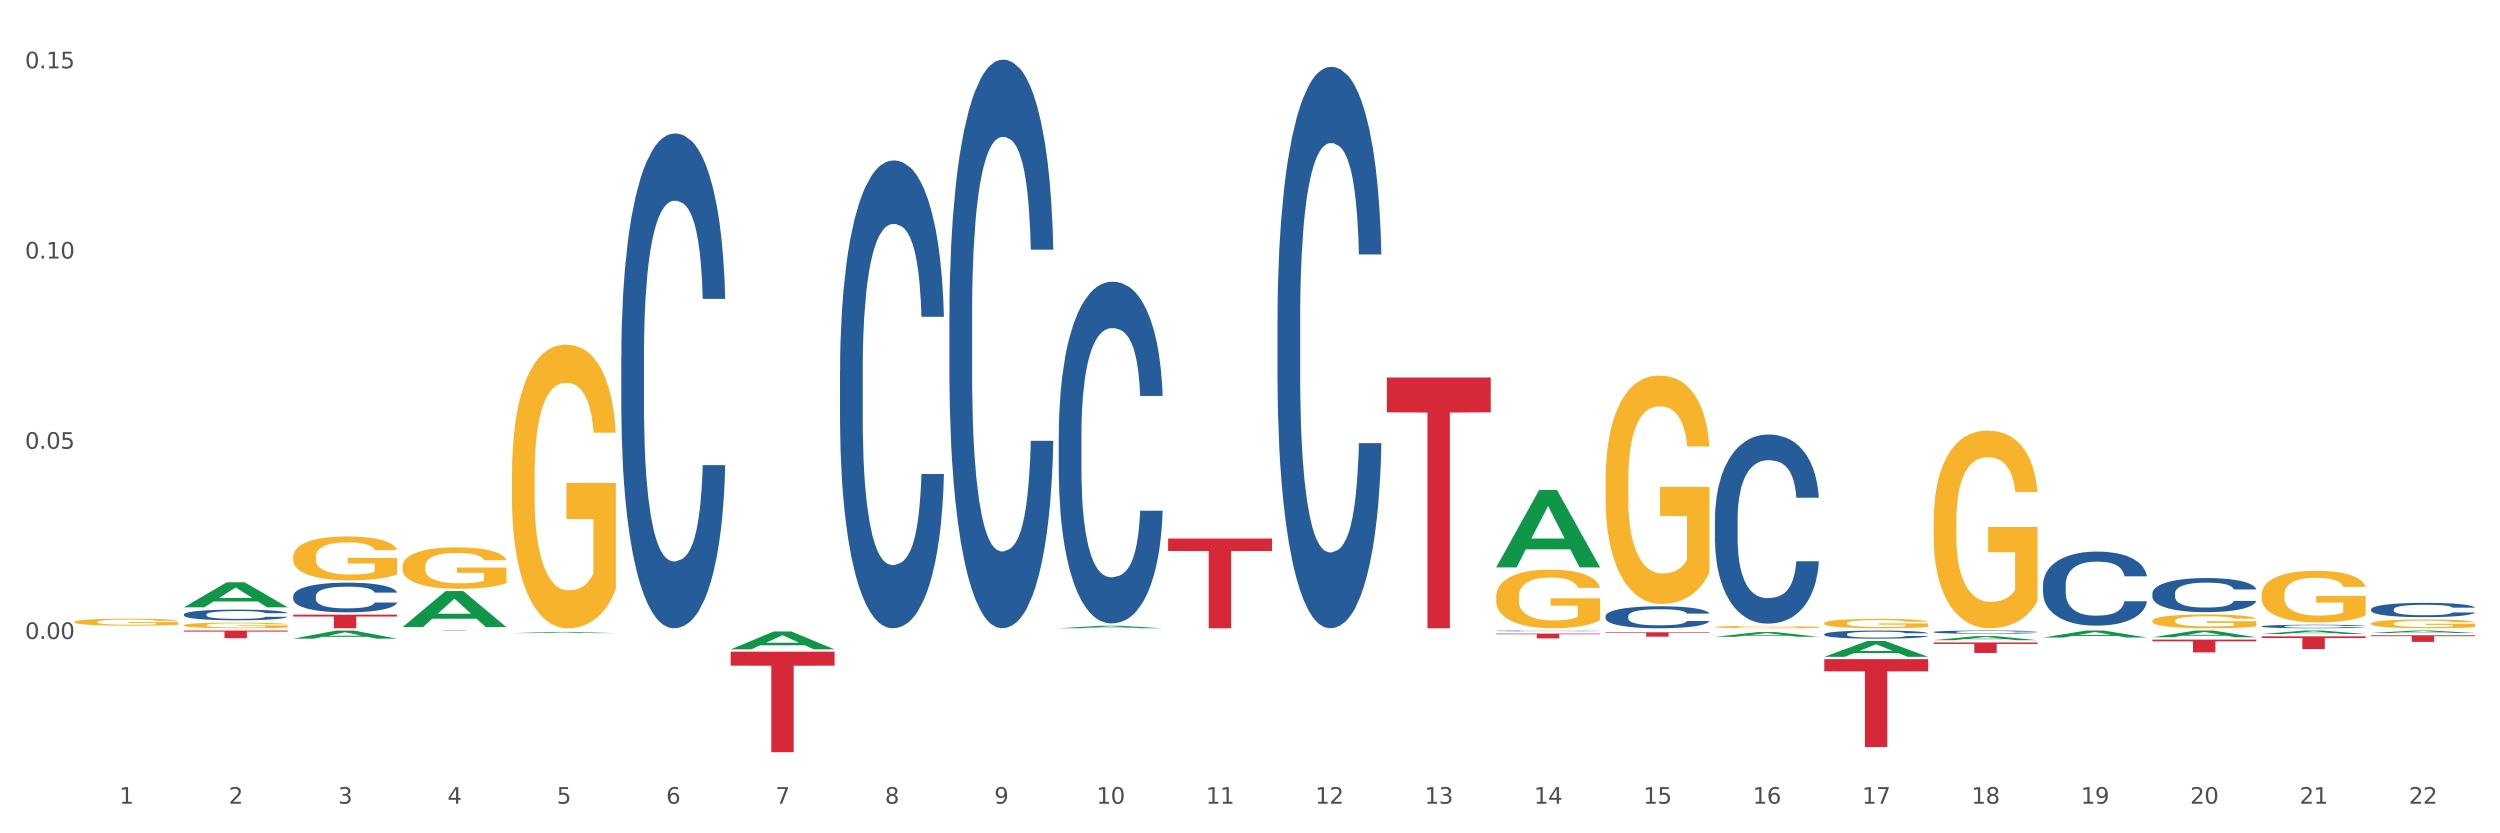 <?xml version="1.0" encoding="utf-8" standalone="no"?>
<!DOCTYPE svg PUBLIC "-//W3C//DTD SVG 1.1//EN"
  "http://www.w3.org/Graphics/SVG/1.1/DTD/svg11.dtd">
<svg xmlns:xlink="http://www.w3.org/1999/xlink" width="1080pt" height="360pt" viewBox="0 0 1080 360" xmlns="http://www.w3.org/2000/svg" version="1.1">
 <rect x="0" y="0" width="1080" height="360" fill="#333333" stroke="none"/>
 <defs>
  <style type="text/css">*{stroke-linejoin: round; stroke-linecap: butt}</style>
 </defs>
 <g id="figure_1">
  <g id="patch_1">
   <path d="M 0 360 
L 1080 360 
L 1080 0 
L 0 0 
z
" style="fill: #ffffff; stroke: #ffffff; stroke-linejoin: miter"/>
  </g>
  <g id="axes_1">
   <g id="matplotlib.axis_1">
    <g id="xtick_1">
     <g id="text_1">
      <!-- 1 -->
      <g style="fill: #4d4d4d" transform="translate(51.562 347.204) scale(0.096 -0.096)">
       <defs>
        <path id="DejaVuSans-31" d="M 794 531 
L 1825 531 
L 1825 4091 
L 703 3866 
L 703 4441 
L 1819 4666 
L 2450 4666 
L 2450 531 
L 3481 531 
L 3481 0 
L 794 0 
L 794 531 
z
" transform="scale(0.016)"/>
       </defs>
       <use xlink:href="#DejaVuSans-31"/>
      </g>
     </g>
    </g>
    <g id="xtick_2">
     <g id="text_2">
      <!-- 2 -->
      <g style="fill: #4d4d4d" transform="translate(98.807 347.204) scale(0.096 -0.096)">
       <defs>
        <path id="DejaVuSans-32" d="M 1228 531 
L 3431 531 
L 3431 0 
L 469 0 
L 469 531 
Q 828 903 1448 1529 
Q 2069 2156 2228 2338 
Q 2531 2678 2651 2914 
Q 2772 3150 2772 3378 
Q 2772 3750 2511 3984 
Q 2250 4219 1831 4219 
Q 1534 4219 1204 4116 
Q 875 4013 500 3803 
L 500 4441 
Q 881 4594 1212 4672 
Q 1544 4750 1819 4750 
Q 2544 4750 2975 4387 
Q 3406 4025 3406 3419 
Q 3406 3131 3298 2873 
Q 3191 2616 2906 2266 
Q 2828 2175 2409 1742 
Q 1991 1309 1228 531 
z
" transform="scale(0.016)"/>
       </defs>
       <use xlink:href="#DejaVuSans-32"/>
      </g>
     </g>
    </g>
    <g id="xtick_3">
     <g id="text_3">
      <!-- 3 -->
      <g style="fill: #4d4d4d" transform="translate(146.052 347.204) scale(0.096 -0.096)">
       <defs>
        <path id="DejaVuSans-33" d="M 2597 2516 
Q 3050 2419 3304 2112 
Q 3559 1806 3559 1356 
Q 3559 666 3084 287 
Q 2609 -91 1734 -91 
Q 1441 -91 1130 -33 
Q 819 25 488 141 
L 488 750 
Q 750 597 1062 519 
Q 1375 441 1716 441 
Q 2309 441 2620 675 
Q 2931 909 2931 1356 
Q 2931 1769 2642 2001 
Q 2353 2234 1838 2234 
L 1294 2234 
L 1294 2753 
L 1863 2753 
Q 2328 2753 2575 2939 
Q 2822 3125 2822 3475 
Q 2822 3834 2567 4026 
Q 2313 4219 1838 4219 
Q 1578 4219 1281 4162 
Q 984 4106 628 3988 
L 628 4550 
Q 988 4650 1302 4700 
Q 1616 4750 1894 4750 
Q 2613 4750 3031 4423 
Q 3450 4097 3450 3541 
Q 3450 3153 3228 2886 
Q 3006 2619 2597 2516 
z
" transform="scale(0.016)"/>
       </defs>
       <use xlink:href="#DejaVuSans-33"/>
      </g>
     </g>
    </g>
    <g id="xtick_4">
     <g id="text_4">
      <!-- 4 -->
      <g style="fill: #4d4d4d" transform="translate(193.297 347.204) scale(0.096 -0.096)">
       <defs>
        <path id="DejaVuSans-34" d="M 2419 4116 
L 825 1625 
L 2419 1625 
L 2419 4116 
z
M 2253 4666 
L 3047 4666 
L 3047 1625 
L 3713 1625 
L 3713 1100 
L 3047 1100 
L 3047 0 
L 2419 0 
L 2419 1100 
L 313 1100 
L 313 1709 
L 2253 4666 
z
" transform="scale(0.016)"/>
       </defs>
       <use xlink:href="#DejaVuSans-34"/>
      </g>
     </g>
    </g>
    <g id="xtick_5">
     <g id="text_5">
      <!-- 5 -->
      <g style="fill: #4d4d4d" transform="translate(240.542 347.204) scale(0.096 -0.096)">
       <defs>
        <path id="DejaVuSans-35" d="M 691 4666 
L 3169 4666 
L 3169 4134 
L 1269 4134 
L 1269 2991 
Q 1406 3038 1543 3061 
Q 1681 3084 1819 3084 
Q 2600 3084 3056 2656 
Q 3513 2228 3513 1497 
Q 3513 744 3044 326 
Q 2575 -91 1722 -91 
Q 1428 -91 1123 -41 
Q 819 9 494 109 
L 494 744 
Q 775 591 1075 516 
Q 1375 441 1709 441 
Q 2250 441 2565 725 
Q 2881 1009 2881 1497 
Q 2881 1984 2565 2268 
Q 2250 2553 1709 2553 
Q 1456 2553 1204 2497 
Q 953 2441 691 2322 
L 691 4666 
z
" transform="scale(0.016)"/>
       </defs>
       <use xlink:href="#DejaVuSans-35"/>
      </g>
     </g>
    </g>
    <g id="xtick_6">
     <g id="text_6">
      <!-- 6 -->
      <g style="fill: #4d4d4d" transform="translate(287.787 347.204) scale(0.096 -0.096)">
       <defs>
        <path id="DejaVuSans-36" d="M 2113 2584 
Q 1688 2584 1439 2293 
Q 1191 2003 1191 1497 
Q 1191 994 1439 701 
Q 1688 409 2113 409 
Q 2538 409 2786 701 
Q 3034 994 3034 1497 
Q 3034 2003 2786 2293 
Q 2538 2584 2113 2584 
z
M 3366 4563 
L 3366 3988 
Q 3128 4100 2886 4159 
Q 2644 4219 2406 4219 
Q 1781 4219 1451 3797 
Q 1122 3375 1075 2522 
Q 1259 2794 1537 2939 
Q 1816 3084 2150 3084 
Q 2853 3084 3261 2657 
Q 3669 2231 3669 1497 
Q 3669 778 3244 343 
Q 2819 -91 2113 -91 
Q 1303 -91 875 529 
Q 447 1150 447 2328 
Q 447 3434 972 4092 
Q 1497 4750 2381 4750 
Q 2619 4750 2861 4703 
Q 3103 4656 3366 4563 
z
" transform="scale(0.016)"/>
       </defs>
       <use xlink:href="#DejaVuSans-36"/>
      </g>
     </g>
    </g>
    <g id="xtick_7">
     <g id="text_7">
      <!-- 7 -->
      <g style="fill: #4d4d4d" transform="translate(335.032 347.204) scale(0.096 -0.096)">
       <defs>
        <path id="DejaVuSans-37" d="M 525 4666 
L 3525 4666 
L 3525 4397 
L 1831 0 
L 1172 0 
L 2766 4134 
L 525 4134 
L 525 4666 
z
" transform="scale(0.016)"/>
       </defs>
       <use xlink:href="#DejaVuSans-37"/>
      </g>
     </g>
    </g>
    <g id="xtick_8">
     <g id="text_8">
      <!-- 8 -->
      <g style="fill: #4d4d4d" transform="translate(382.276 347.204) scale(0.096 -0.096)">
       <defs>
        <path id="DejaVuSans-38" d="M 2034 2216 
Q 1584 2216 1326 1975 
Q 1069 1734 1069 1313 
Q 1069 891 1326 650 
Q 1584 409 2034 409 
Q 2484 409 2743 651 
Q 3003 894 3003 1313 
Q 3003 1734 2745 1975 
Q 2488 2216 2034 2216 
z
M 1403 2484 
Q 997 2584 770 2862 
Q 544 3141 544 3541 
Q 544 4100 942 4425 
Q 1341 4750 2034 4750 
Q 2731 4750 3128 4425 
Q 3525 4100 3525 3541 
Q 3525 3141 3298 2862 
Q 3072 2584 2669 2484 
Q 3125 2378 3379 2068 
Q 3634 1759 3634 1313 
Q 3634 634 3220 271 
Q 2806 -91 2034 -91 
Q 1263 -91 848 271 
Q 434 634 434 1313 
Q 434 1759 690 2068 
Q 947 2378 1403 2484 
z
M 1172 3481 
Q 1172 3119 1398 2916 
Q 1625 2713 2034 2713 
Q 2441 2713 2670 2916 
Q 2900 3119 2900 3481 
Q 2900 3844 2670 4047 
Q 2441 4250 2034 4250 
Q 1625 4250 1398 4047 
Q 1172 3844 1172 3481 
z
" transform="scale(0.016)"/>
       </defs>
       <use xlink:href="#DejaVuSans-38"/>
      </g>
     </g>
    </g>
    <g id="xtick_9">
     <g id="text_9">
      <!-- 9 -->
      <g style="fill: #4d4d4d" transform="translate(429.521 347.204) scale(0.096 -0.096)">
       <defs>
        <path id="DejaVuSans-39" d="M 703 97 
L 703 672 
Q 941 559 1184 500 
Q 1428 441 1663 441 
Q 2288 441 2617 861 
Q 2947 1281 2994 2138 
Q 2813 1869 2534 1725 
Q 2256 1581 1919 1581 
Q 1219 1581 811 2004 
Q 403 2428 403 3163 
Q 403 3881 828 4315 
Q 1253 4750 1959 4750 
Q 2769 4750 3195 4129 
Q 3622 3509 3622 2328 
Q 3622 1225 3098 567 
Q 2575 -91 1691 -91 
Q 1453 -91 1209 -44 
Q 966 3 703 97 
z
M 1959 2075 
Q 2384 2075 2632 2365 
Q 2881 2656 2881 3163 
Q 2881 3666 2632 3958 
Q 2384 4250 1959 4250 
Q 1534 4250 1286 3958 
Q 1038 3666 1038 3163 
Q 1038 2656 1286 2365 
Q 1534 2075 1959 2075 
z
" transform="scale(0.016)"/>
       </defs>
       <use xlink:href="#DejaVuSans-39"/>
      </g>
     </g>
    </g>
    <g id="xtick_10">
     <g id="text_10">
      <!-- 10 -->
      <g style="fill: #4d4d4d" transform="translate(473.712 347.204) scale(0.096 -0.096)">
       <defs>
        <path id="DejaVuSans-30" d="M 2034 4250 
Q 1547 4250 1301 3770 
Q 1056 3291 1056 2328 
Q 1056 1369 1301 889 
Q 1547 409 2034 409 
Q 2525 409 2770 889 
Q 3016 1369 3016 2328 
Q 3016 3291 2770 3770 
Q 2525 4250 2034 4250 
z
M 2034 4750 
Q 2819 4750 3233 4129 
Q 3647 3509 3647 2328 
Q 3647 1150 3233 529 
Q 2819 -91 2034 -91 
Q 1250 -91 836 529 
Q 422 1150 422 2328 
Q 422 3509 836 4129 
Q 1250 4750 2034 4750 
z
" transform="scale(0.016)"/>
       </defs>
       <use xlink:href="#DejaVuSans-31"/>
       <use xlink:href="#DejaVuSans-30" transform="translate(63.623 0)"/>
      </g>
     </g>
    </g>
    <g id="xtick_11">
     <g id="text_11">
      <!-- 11 -->
      <g style="fill: #4d4d4d" transform="translate(520.957 347.204) scale(0.096 -0.096)">
       <use xlink:href="#DejaVuSans-31"/>
       <use xlink:href="#DejaVuSans-31" transform="translate(63.623 0)"/>
      </g>
     </g>
    </g>
    <g id="xtick_12">
     <g id="text_12">
      <!-- 12 -->
      <g style="fill: #4d4d4d" transform="translate(568.202 347.204) scale(0.096 -0.096)">
       <use xlink:href="#DejaVuSans-31"/>
       <use xlink:href="#DejaVuSans-32" transform="translate(63.623 0)"/>
      </g>
     </g>
    </g>
    <g id="xtick_13">
     <g id="text_13">
      <!-- 13 -->
      <g style="fill: #4d4d4d" transform="translate(615.447 347.204) scale(0.096 -0.096)">
       <use xlink:href="#DejaVuSans-31"/>
       <use xlink:href="#DejaVuSans-33" transform="translate(63.623 0)"/>
      </g>
     </g>
    </g>
    <g id="xtick_14">
     <g id="text_14">
      <!-- 14 -->
      <g style="fill: #4d4d4d" transform="translate(662.692 347.204) scale(0.096 -0.096)">
       <use xlink:href="#DejaVuSans-31"/>
       <use xlink:href="#DejaVuSans-34" transform="translate(63.623 0)"/>
      </g>
     </g>
    </g>
    <g id="xtick_15">
     <g id="text_15">
      <!-- 15 -->
      <g style="fill: #4d4d4d" transform="translate(709.937 347.204) scale(0.096 -0.096)">
       <use xlink:href="#DejaVuSans-31"/>
       <use xlink:href="#DejaVuSans-35" transform="translate(63.623 0)"/>
      </g>
     </g>
    </g>
    <g id="xtick_16">
     <g id="text_16">
      <!-- 16 -->
      <g style="fill: #4d4d4d" transform="translate(757.181 347.204) scale(0.096 -0.096)">
       <use xlink:href="#DejaVuSans-31"/>
       <use xlink:href="#DejaVuSans-36" transform="translate(63.623 0)"/>
      </g>
     </g>
    </g>
    <g id="xtick_17">
     <g id="text_17">
      <!-- 17 -->
      <g style="fill: #4d4d4d" transform="translate(804.426 347.204) scale(0.096 -0.096)">
       <use xlink:href="#DejaVuSans-31"/>
       <use xlink:href="#DejaVuSans-37" transform="translate(63.623 0)"/>
      </g>
     </g>
    </g>
    <g id="xtick_18">
     <g id="text_18">
      <!-- 18 -->
      <g style="fill: #4d4d4d" transform="translate(851.671 347.204) scale(0.096 -0.096)">
       <use xlink:href="#DejaVuSans-31"/>
       <use xlink:href="#DejaVuSans-38" transform="translate(63.623 0)"/>
      </g>
     </g>
    </g>
    <g id="xtick_19">
     <g id="text_19">
      <!-- 19 -->
      <g style="fill: #4d4d4d" transform="translate(898.916 347.204) scale(0.096 -0.096)">
       <use xlink:href="#DejaVuSans-31"/>
       <use xlink:href="#DejaVuSans-39" transform="translate(63.623 0)"/>
      </g>
     </g>
    </g>
    <g id="xtick_20">
     <g id="text_20">
      <!-- 20 -->
      <g style="fill: #4d4d4d" transform="translate(946.161 347.204) scale(0.096 -0.096)">
       <use xlink:href="#DejaVuSans-32"/>
       <use xlink:href="#DejaVuSans-30" transform="translate(63.623 0)"/>
      </g>
     </g>
    </g>
    <g id="xtick_21">
     <g id="text_21">
      <!-- 21 -->
      <g style="fill: #4d4d4d" transform="translate(993.406 347.204) scale(0.096 -0.096)">
       <use xlink:href="#DejaVuSans-32"/>
       <use xlink:href="#DejaVuSans-31" transform="translate(63.623 0)"/>
      </g>
     </g>
    </g>
    <g id="xtick_22">
     <g id="text_22">
      <!-- 22 -->
      <g style="fill: #4d4d4d" transform="translate(1040.651 347.204) scale(0.096 -0.096)">
       <use xlink:href="#DejaVuSans-32"/>
       <use xlink:href="#DejaVuSans-32" transform="translate(63.623 0)"/>
      </g>
     </g>
    </g>
    <g id="xtick_23"/>
    <g id="xtick_24"/>
    <g id="xtick_25"/>
    <g id="xtick_26"/>
    <g id="xtick_27"/>
    <g id="xtick_28"/>
    <g id="xtick_29"/>
    <g id="xtick_30"/>
    <g id="xtick_31"/>
    <g id="xtick_32"/>
    <g id="xtick_33"/>
    <g id="xtick_34"/>
    <g id="xtick_35"/>
    <g id="xtick_36"/>
    <g id="xtick_37"/>
    <g id="xtick_38"/>
    <g id="xtick_39"/>
    <g id="xtick_40"/>
    <g id="xtick_41"/>
    <g id="xtick_42"/>
    <g id="xtick_43"/>
   </g>
   <g id="matplotlib.axis_2">
    <g id="ytick_1">
     <g id="text_23">
      <!-- 0.00 -->
      <g style="fill: #4d4d4d" transform="translate(10.8 276.045) scale(0.096 -0.096)">
       <defs>
        <path id="DejaVuSans-2e" d="M 684 794 
L 1344 794 
L 1344 0 
L 684 0 
L 684 794 
z
" transform="scale(0.016)"/>
       </defs>
       <use xlink:href="#DejaVuSans-30"/>
       <use xlink:href="#DejaVuSans-2e" transform="translate(63.623 0)"/>
       <use xlink:href="#DejaVuSans-30" transform="translate(95.41 0)"/>
       <use xlink:href="#DejaVuSans-30" transform="translate(159.033 0)"/>
      </g>
     </g>
    </g>
    <g id="ytick_2">
     <g id="text_24">
      <!-- 0.05 -->
      <g style="fill: #4d4d4d" transform="translate(10.8 193.87) scale(0.096 -0.096)">
       <use xlink:href="#DejaVuSans-30"/>
       <use xlink:href="#DejaVuSans-2e" transform="translate(63.623 0)"/>
       <use xlink:href="#DejaVuSans-30" transform="translate(95.41 0)"/>
       <use xlink:href="#DejaVuSans-35" transform="translate(159.033 0)"/>
      </g>
     </g>
    </g>
    <g id="ytick_3">
     <g id="text_25">
      <!-- 0.10 -->
      <g style="fill: #4d4d4d" transform="translate(10.8 111.694) scale(0.096 -0.096)">
       <use xlink:href="#DejaVuSans-30"/>
       <use xlink:href="#DejaVuSans-2e" transform="translate(63.623 0)"/>
       <use xlink:href="#DejaVuSans-31" transform="translate(95.41 0)"/>
       <use xlink:href="#DejaVuSans-30" transform="translate(159.033 0)"/>
      </g>
     </g>
    </g>
    <g id="ytick_4">
     <g id="text_26">
      <!-- 0.15 -->
      <g style="fill: #4d4d4d" transform="translate(10.8 29.518) scale(0.096 -0.096)">
       <use xlink:href="#DejaVuSans-30"/>
       <use xlink:href="#DejaVuSans-2e" transform="translate(63.623 0)"/>
       <use xlink:href="#DejaVuSans-31" transform="translate(95.41 0)"/>
       <use xlink:href="#DejaVuSans-35" transform="translate(159.033 0)"/>
      </g>
     </g>
    </g>
    <g id="ytick_5"/>
    <g id="ytick_6"/>
    <g id="ytick_7"/>
    <g id="ytick_8"/>
   </g>
   <g id="PolyCollection_1">
    <path d="M 79.42 262.343 
L 79.466 262.333 
L 97.974 251.537 
L 105.655 251.527 
L 124.303 262.364 
L 115.419 262.364 
L 111.393 259.84 
L 92.283 259.84 
L 92.144 259.881 
L 88.258 262.364 
L 79.42 262.364 
L 79.42 262.343 
L 94.689 258.334 
L 108.987 258.324 
L 101.907 253.837 
L 101.815 253.816 
L 101.722 253.847 
L 94.643 258.324 
L 94.689 258.334 
L 79.42 262.343 
z
" clip-path="url(#p2b5ab50e9a)" style="fill: #109648"/>
    <path d="M 599.113 163.064 
L 643.996 163.064 
L 643.996 178.121 
L 626.341 178.223 
L 626.341 271.412 
L 616.662 271.412 
L 616.662 178.223 
L 599.113 178.121 
L 599.113 163.166 
L 599.113 163.064 
z
" clip-path="url(#p2b5ab50e9a)" style="fill: #d62839"/>
    <path d="M 646.358 273.706 
L 691.241 273.706 
L 691.241 273.996 
L 673.586 273.998 
L 673.586 275.79 
L 663.907 275.79 
L 663.907 273.998 
L 646.358 273.996 
L 646.358 273.708 
L 646.358 273.706 
z
" clip-path="url(#p2b5ab50e9a)" style="fill: #d62839"/>
    <path d="M 693.603 273.143 
L 738.486 273.143 
L 738.486 273.408 
L 720.831 273.41 
L 720.831 275.051 
L 711.152 275.051 
L 711.152 273.41 
L 693.603 273.408 
L 693.603 273.145 
L 693.603 273.143 
z
" clip-path="url(#p2b5ab50e9a)" style="fill: #d62839"/>
    <path d="M 788.093 284.737 
L 832.976 284.737 
L 832.976 290.019 
L 815.32 290.054 
L 815.32 322.742 
L 805.642 322.742 
L 805.642 290.054 
L 788.093 290.019 
L 788.093 284.773 
L 788.093 284.737 
z
" clip-path="url(#p2b5ab50e9a)" style="fill: #d62839"/>
    <path d="M 835.338 277.544 
L 880.221 277.544 
L 880.221 278.171 
L 862.565 278.176 
L 862.565 282.06 
L 852.887 282.06 
L 852.887 278.176 
L 835.338 278.171 
L 835.338 277.548 
L 835.338 277.544 
z
" clip-path="url(#p2b5ab50e9a)" style="fill: #d62839"/>
    <path d="M 929.828 276.296 
L 974.71 276.296 
L 974.71 277.065 
L 957.055 277.07 
L 957.055 281.832 
L 947.377 281.832 
L 947.377 277.07 
L 929.828 277.065 
L 929.828 276.301 
L 929.828 276.296 
z
" clip-path="url(#p2b5ab50e9a)" style="fill: #d62839"/>
    <path d="M 977.072 274.886 
L 1021.955 274.886 
L 1021.955 275.652 
L 1004.3 275.657 
L 1004.3 280.397 
L 994.621 280.397 
L 994.621 275.657 
L 977.072 275.652 
L 977.072 274.891 
L 977.072 274.886 
z
" clip-path="url(#p2b5ab50e9a)" style="fill: #d62839"/>
    <path d="M 1024.317 274.433 
L 1069.2 274.433 
L 1069.2 274.83 
L 1051.545 274.832 
L 1051.545 277.287 
L 1041.866 277.287 
L 1041.866 274.832 
L 1024.317 274.83 
L 1024.317 274.436 
L 1024.317 274.433 
z
" clip-path="url(#p2b5ab50e9a)" style="fill: #d62839"/>
    <path d="M 977.072 256.909 
L 977.125 256.889 
L 977.125 256.155 
L 977.231 255.524 
L 977.761 253.996 
L 978.556 252.734 
L 979.139 252.062 
L 979.722 251.512 
L 980.411 250.962 
L 981.259 250.392 
L 982.795 249.556 
L 983.749 249.129 
L 984.915 248.681 
L 987.035 248.029 
L 988.571 247.662 
L 990.161 247.357 
L 992.758 246.99 
L 994.453 246.827 
L 996.255 246.705 
L 998.428 246.624 
L 1000.07 246.603 
L 1003.674 246.664 
L 1006.747 246.848 
L 1008.231 246.99 
L 1010.138 247.235 
L 1011.145 247.398 
L 1012.788 247.723 
L 1014.484 248.151 
L 1015.649 248.518 
L 1017.398 249.21 
L 1018.723 249.903 
L 1019.942 250.758 
L 1020.577 251.349 
L 1021.054 251.899 
L 1021.478 252.53 
L 1021.902 253.528 
L 1012.364 253.528 
L 1011.993 252.815 
L 1011.41 252.143 
L 1010.562 251.491 
L 1009.82 251.084 
L 1008.549 250.575 
L 1007.383 250.249 
L 1006.164 250.005 
L 1004.68 249.801 
L 1003.515 249.699 
L 1001.872 249.618 
L 998.639 249.638 
L 996.467 249.801 
L 994.983 250.005 
L 994.029 250.188 
L 993.181 250.392 
L 992.228 250.677 
L 991.115 251.104 
L 990.32 251.491 
L 989.525 251.98 
L 988.889 252.469 
L 988.306 253.039 
L 987.829 253.65 
L 987.459 254.282 
L 987.141 255.056 
L 986.876 256.339 
L 986.876 259.129 
L 986.982 259.76 
L 987.247 260.595 
L 987.565 261.227 
L 988.094 261.98 
L 988.571 262.489 
L 989.472 263.223 
L 990.479 263.834 
L 991.274 264.221 
L 992.069 264.547 
L 993.446 264.995 
L 994.983 265.361 
L 996.308 265.585 
L 998.11 265.789 
L 999.328 265.87 
L 1000.388 265.911 
L 1002.985 265.911 
L 1004.839 265.85 
L 1006.906 265.707 
L 1008.496 265.524 
L 1009.82 265.3 
L 1011.304 264.934 
L 1012.258 264.587 
L 1012.258 260.331 
L 1000.6 260.31 
L 1000.6 257.479 
L 1021.955 257.479 
L 1021.955 265.789 
L 1021.054 266.217 
L 1020.047 266.604 
L 1018.988 266.95 
L 1017.398 267.378 
L 1015.49 267.785 
L 1013.795 268.07 
L 1011.993 268.314 
L 1009.873 268.538 
L 1007.118 268.742 
L 1005.422 268.824 
L 1003.303 268.885 
L 1000.812 268.905 
L 998.639 268.864 
L 996.52 268.762 
L 994.294 268.579 
L 992.122 268.314 
L 990.479 268.05 
L 988.836 267.724 
L 987.088 267.296 
L 985.71 266.889 
L 984.65 266.522 
L 983.484 266.054 
L 982.213 265.443 
L 981.259 264.893 
L 980.411 264.323 
L 979.51 263.589 
L 978.874 262.958 
L 978.238 262.164 
L 977.867 261.573 
L 977.443 260.656 
L 977.125 259.373 
L 977.072 256.909 
z
" clip-path="url(#p2b5ab50e9a)" style="fill: #f7b32b"/>
    <path d="M 929.828 268.199 
L 929.881 268.194 
L 929.881 267.998 
L 929.987 267.829 
L 930.516 267.419 
L 931.311 267.081 
L 931.894 266.901 
L 932.477 266.754 
L 933.166 266.607 
L 934.014 266.454 
L 935.551 266.231 
L 936.504 266.116 
L 937.67 265.996 
L 939.79 265.822 
L 941.326 265.723 
L 942.916 265.642 
L 945.513 265.543 
L 947.208 265.5 
L 949.01 265.467 
L 951.183 265.445 
L 952.825 265.44 
L 956.429 265.456 
L 959.502 265.505 
L 960.986 265.543 
L 962.893 265.609 
L 963.9 265.652 
L 965.543 265.74 
L 967.239 265.854 
L 968.404 265.952 
L 970.153 266.138 
L 971.478 266.323 
L 972.697 266.552 
L 973.333 266.71 
L 973.809 266.858 
L 974.233 267.027 
L 974.657 267.294 
L 965.119 267.294 
L 964.748 267.103 
L 964.165 266.923 
L 963.317 266.749 
L 962.576 266.64 
L 961.304 266.503 
L 960.138 266.416 
L 958.919 266.351 
L 957.435 266.296 
L 956.27 266.269 
L 954.627 266.247 
L 951.395 266.252 
L 949.222 266.296 
L 947.738 266.351 
L 946.784 266.4 
L 945.937 266.454 
L 944.983 266.53 
L 943.87 266.645 
L 943.075 266.749 
L 942.28 266.88 
L 941.644 267.01 
L 941.062 267.163 
L 940.585 267.327 
L 940.214 267.496 
L 939.896 267.703 
L 939.631 268.047 
L 939.631 268.794 
L 939.737 268.963 
L 940.002 269.187 
L 940.32 269.356 
L 940.85 269.557 
L 941.326 269.694 
L 942.227 269.89 
L 943.234 270.054 
L 944.029 270.157 
L 944.824 270.245 
L 946.202 270.365 
L 947.738 270.463 
L 949.063 270.523 
L 950.865 270.577 
L 952.083 270.599 
L 953.143 270.61 
L 955.74 270.61 
L 957.594 270.594 
L 959.661 270.555 
L 961.251 270.506 
L 962.576 270.446 
L 964.059 270.348 
L 965.013 270.255 
L 965.013 269.116 
L 953.355 269.11 
L 953.355 268.352 
L 974.71 268.352 
L 974.71 270.577 
L 973.809 270.692 
L 972.803 270.795 
L 971.743 270.888 
L 970.153 271.003 
L 968.245 271.112 
L 966.55 271.188 
L 964.748 271.254 
L 962.629 271.313 
L 959.873 271.368 
L 958.177 271.39 
L 956.058 271.406 
L 953.567 271.412 
L 951.395 271.401 
L 949.275 271.373 
L 947.049 271.324 
L 944.877 271.254 
L 943.234 271.183 
L 941.591 271.095 
L 939.843 270.981 
L 938.465 270.872 
L 937.405 270.774 
L 936.239 270.648 
L 934.968 270.485 
L 934.014 270.337 
L 933.166 270.185 
L 932.265 269.988 
L 931.629 269.819 
L 930.993 269.606 
L 930.622 269.448 
L 930.199 269.203 
L 929.881 268.859 
L 929.828 268.199 
z
" clip-path="url(#p2b5ab50e9a)" style="fill: #f7b32b"/>
    <path d="M 835.338 225.48 
L 835.391 225.402 
L 835.391 222.595 
L 835.497 220.177 
L 836.027 214.329 
L 836.822 209.494 
L 837.404 206.92 
L 837.987 204.815 
L 838.676 202.709 
L 839.524 200.526 
L 841.061 197.329 
L 842.015 195.691 
L 843.18 193.975 
L 845.3 191.48 
L 846.837 190.076 
L 848.426 188.907 
L 851.023 187.503 
L 852.719 186.879 
L 854.52 186.411 
L 856.693 186.099 
L 858.336 186.021 
L 861.939 186.255 
L 865.012 186.957 
L 866.496 187.503 
L 868.404 188.439 
L 869.411 189.063 
L 871.053 190.31 
L 872.749 191.948 
L 873.915 193.352 
L 875.663 196.003 
L 876.988 198.654 
L 878.207 201.93 
L 878.843 204.191 
L 879.32 206.297 
L 879.744 208.714 
L 880.168 212.535 
L 870.629 212.535 
L 870.258 209.806 
L 869.675 207.232 
L 868.828 204.737 
L 868.086 203.177 
L 866.814 201.228 
L 865.648 199.98 
L 864.429 199.044 
L 862.946 198.264 
L 861.78 197.875 
L 860.137 197.563 
L 856.905 197.641 
L 854.732 198.264 
L 853.249 199.044 
L 852.295 199.746 
L 851.447 200.526 
L 850.493 201.618 
L 849.38 203.255 
L 848.585 204.737 
L 847.791 206.609 
L 847.155 208.48 
L 846.572 210.664 
L 846.095 213.003 
L 845.724 215.421 
L 845.406 218.384 
L 845.141 223.297 
L 845.141 233.98 
L 845.247 236.398 
L 845.512 239.595 
L 845.83 242.012 
L 846.36 244.898 
L 846.837 246.847 
L 847.738 249.655 
L 848.744 251.994 
L 849.539 253.476 
L 850.334 254.723 
L 851.712 256.439 
L 853.249 257.843 
L 854.573 258.701 
L 856.375 259.48 
L 857.594 259.792 
L 858.654 259.948 
L 861.25 259.948 
L 863.105 259.714 
L 865.171 259.168 
L 866.761 258.467 
L 868.086 257.609 
L 869.569 256.205 
L 870.523 254.879 
L 870.523 238.581 
L 858.865 238.503 
L 858.865 227.664 
L 880.221 227.664 
L 880.221 259.48 
L 879.32 261.118 
L 878.313 262.6 
L 877.253 263.925 
L 875.663 265.563 
L 873.756 267.123 
L 872.06 268.214 
L 870.258 269.15 
L 868.139 270.008 
L 865.383 270.788 
L 863.688 271.1 
L 861.568 271.334 
L 859.077 271.412 
L 856.905 271.256 
L 854.785 270.866 
L 852.56 270.164 
L 850.387 269.15 
L 848.744 268.136 
L 847.102 266.889 
L 845.353 265.251 
L 843.975 263.691 
L 842.915 262.288 
L 841.75 260.494 
L 840.478 258.155 
L 839.524 256.049 
L 838.676 253.866 
L 837.775 251.058 
L 837.14 248.641 
L 836.504 245.6 
L 836.133 243.338 
L 835.709 239.829 
L 835.391 234.916 
L 835.338 225.48 
z
" clip-path="url(#p2b5ab50e9a)" style="fill: #f7b32b"/>
    <path d="M 788.093 269.218 
L 788.146 269.214 
L 788.146 269.08 
L 788.252 268.965 
L 788.782 268.686 
L 789.577 268.455 
L 790.16 268.332 
L 790.743 268.231 
L 791.431 268.131 
L 792.279 268.027 
L 793.816 267.874 
L 794.77 267.796 
L 795.936 267.714 
L 798.055 267.595 
L 799.592 267.527 
L 801.182 267.472 
L 803.778 267.405 
L 805.474 267.375 
L 807.275 267.352 
L 809.448 267.338 
L 811.091 267.334 
L 814.694 267.345 
L 817.767 267.379 
L 819.251 267.405 
L 821.159 267.449 
L 822.166 267.479 
L 823.808 267.539 
L 825.504 267.617 
L 826.67 267.684 
L 828.418 267.811 
L 829.743 267.937 
L 830.962 268.094 
L 831.598 268.202 
L 832.075 268.302 
L 832.499 268.418 
L 832.923 268.6 
L 823.384 268.6 
L 823.013 268.47 
L 822.431 268.347 
L 821.583 268.228 
L 820.841 268.153 
L 819.569 268.06 
L 818.403 268 
L 817.185 267.956 
L 815.701 267.919 
L 814.535 267.9 
L 812.892 267.885 
L 809.66 267.889 
L 807.487 267.919 
L 806.004 267.956 
L 805.05 267.989 
L 804.202 268.027 
L 803.248 268.079 
L 802.135 268.157 
L 801.341 268.228 
L 800.546 268.317 
L 799.91 268.406 
L 799.327 268.511 
L 798.85 268.622 
L 798.479 268.738 
L 798.161 268.879 
L 797.896 269.114 
L 797.896 269.624 
L 798.002 269.74 
L 798.267 269.892 
L 798.585 270.008 
L 799.115 270.145 
L 799.592 270.239 
L 800.493 270.373 
L 801.499 270.484 
L 802.294 270.555 
L 803.089 270.615 
L 804.467 270.697 
L 806.004 270.764 
L 807.328 270.805 
L 809.13 270.842 
L 810.349 270.857 
L 811.409 270.864 
L 814.005 270.864 
L 815.86 270.853 
L 817.926 270.827 
L 819.516 270.793 
L 820.841 270.753 
L 822.325 270.685 
L 823.278 270.622 
L 823.278 269.844 
L 811.621 269.84 
L 811.621 269.322 
L 832.976 269.322 
L 832.976 270.842 
L 832.075 270.92 
L 831.068 270.991 
L 830.008 271.054 
L 828.418 271.132 
L 826.511 271.207 
L 824.815 271.259 
L 823.013 271.304 
L 820.894 271.345 
L 818.138 271.382 
L 816.443 271.397 
L 814.323 271.408 
L 811.833 271.412 
L 809.66 271.404 
L 807.54 271.386 
L 805.315 271.352 
L 803.142 271.304 
L 801.499 271.255 
L 799.857 271.196 
L 798.108 271.117 
L 796.73 271.043 
L 795.671 270.976 
L 794.505 270.89 
L 793.233 270.779 
L 792.279 270.678 
L 791.431 270.574 
L 790.531 270.44 
L 789.895 270.324 
L 789.259 270.179 
L 788.888 270.071 
L 788.464 269.903 
L 788.146 269.669 
L 788.093 269.218 
z
" clip-path="url(#p2b5ab50e9a)" style="fill: #f7b32b"/>
    <path d="M 740.848 270.867 
L 740.901 270.866 
L 740.901 270.833 
L 741.007 270.804 
L 741.537 270.735 
L 742.332 270.678 
L 742.915 270.647 
L 743.498 270.622 
L 744.186 270.597 
L 745.034 270.572 
L 746.571 270.534 
L 747.525 270.514 
L 748.691 270.494 
L 750.81 270.464 
L 752.347 270.448 
L 753.937 270.434 
L 756.533 270.417 
L 758.229 270.41 
L 760.031 270.404 
L 762.203 270.401 
L 763.846 270.4 
L 767.449 270.402 
L 770.523 270.411 
L 772.006 270.417 
L 773.914 270.428 
L 774.921 270.436 
L 776.563 270.45 
L 778.259 270.47 
L 779.425 270.487 
L 781.174 270.518 
L 782.498 270.549 
L 783.717 270.588 
L 784.353 270.615 
L 784.83 270.64 
L 785.254 270.669 
L 785.678 270.714 
L 776.14 270.714 
L 775.769 270.682 
L 775.186 270.651 
L 774.338 270.621 
L 773.596 270.603 
L 772.324 270.58 
L 771.158 270.565 
L 769.94 270.554 
L 768.456 270.545 
L 767.29 270.54 
L 765.647 270.536 
L 762.415 270.537 
L 760.243 270.545 
L 758.759 270.554 
L 757.805 270.562 
L 756.957 270.572 
L 756.003 270.584 
L 754.891 270.604 
L 754.096 270.621 
L 753.301 270.644 
L 752.665 270.666 
L 752.082 270.692 
L 751.605 270.719 
L 751.234 270.748 
L 750.916 270.783 
L 750.651 270.841 
L 750.651 270.968 
L 750.757 270.997 
L 751.022 271.035 
L 751.34 271.063 
L 751.87 271.097 
L 752.347 271.121 
L 753.248 271.154 
L 754.255 271.182 
L 755.049 271.199 
L 755.844 271.214 
L 757.222 271.234 
L 758.759 271.251 
L 760.084 271.261 
L 761.885 271.27 
L 763.104 271.274 
L 764.164 271.276 
L 766.76 271.276 
L 768.615 271.273 
L 770.682 271.267 
L 772.271 271.258 
L 773.596 271.248 
L 775.08 271.231 
L 776.034 271.216 
L 776.034 271.023 
L 764.376 271.022 
L 764.376 270.893 
L 785.731 270.893 
L 785.731 271.27 
L 784.83 271.29 
L 783.823 271.307 
L 782.763 271.323 
L 781.174 271.342 
L 779.266 271.361 
L 777.57 271.374 
L 775.769 271.385 
L 773.649 271.395 
L 770.894 271.404 
L 769.198 271.408 
L 767.078 271.411 
L 764.588 271.412 
L 762.415 271.41 
L 760.295 271.405 
L 758.07 271.397 
L 755.897 271.385 
L 754.255 271.373 
L 752.612 271.358 
L 750.863 271.339 
L 749.486 271.32 
L 748.426 271.304 
L 747.26 271.282 
L 745.988 271.255 
L 745.034 271.23 
L 744.186 271.204 
L 743.286 271.17 
L 742.65 271.142 
L 742.014 271.106 
L 741.643 271.079 
L 741.219 271.037 
L 740.901 270.979 
L 740.848 270.867 
z
" clip-path="url(#p2b5ab50e9a)" style="fill: #f7b32b"/>
    <path d="M 693.603 207.845 
L 693.656 207.755 
L 693.656 204.51 
L 693.762 201.717 
L 694.292 194.957 
L 695.087 189.37 
L 695.67 186.396 
L 696.253 183.962 
L 696.942 181.529 
L 697.789 179.006 
L 699.326 175.311 
L 700.28 173.418 
L 701.446 171.435 
L 703.565 168.551 
L 705.102 166.929 
L 706.692 165.577 
L 709.288 163.955 
L 710.984 163.234 
L 712.786 162.694 
L 714.958 162.333 
L 716.601 162.243 
L 720.204 162.513 
L 723.278 163.324 
L 724.761 163.955 
L 726.669 165.037 
L 727.676 165.758 
L 729.319 167.2 
L 731.014 169.092 
L 732.18 170.714 
L 733.929 173.779 
L 735.253 176.843 
L 736.472 180.628 
L 737.108 183.241 
L 737.585 185.675 
L 738.009 188.469 
L 738.433 192.885 
L 728.895 192.885 
L 728.524 189.73 
L 727.941 186.756 
L 727.093 183.872 
L 726.351 182.07 
L 725.079 179.817 
L 723.914 178.375 
L 722.695 177.293 
L 721.211 176.392 
L 720.045 175.942 
L 718.403 175.581 
L 715.17 175.671 
L 712.998 176.392 
L 711.514 177.293 
L 710.56 178.104 
L 709.712 179.006 
L 708.758 180.267 
L 707.646 182.16 
L 706.851 183.872 
L 706.056 186.035 
L 705.42 188.198 
L 704.837 190.722 
L 704.36 193.425 
L 703.989 196.219 
L 703.671 199.644 
L 703.406 205.321 
L 703.406 217.668 
L 703.512 220.462 
L 703.777 224.157 
L 704.095 226.951 
L 704.625 230.285 
L 705.102 232.538 
L 706.003 235.783 
L 707.01 238.487 
L 707.805 240.199 
L 708.599 241.641 
L 709.977 243.624 
L 711.514 245.246 
L 712.839 246.237 
L 714.64 247.138 
L 715.859 247.499 
L 716.919 247.679 
L 719.515 247.679 
L 721.37 247.409 
L 723.437 246.778 
L 725.026 245.967 
L 726.351 244.975 
L 727.835 243.353 
L 728.789 241.821 
L 728.789 222.985 
L 717.131 222.895 
L 717.131 210.368 
L 738.486 210.368 
L 738.486 247.138 
L 737.585 249.031 
L 736.578 250.743 
L 735.518 252.275 
L 733.929 254.168 
L 732.021 255.97 
L 730.325 257.232 
L 728.524 258.314 
L 726.404 259.305 
L 723.649 260.206 
L 721.953 260.567 
L 719.833 260.837 
L 717.343 260.927 
L 715.17 260.747 
L 713.051 260.296 
L 710.825 259.485 
L 708.652 258.314 
L 707.01 257.142 
L 705.367 255.7 
L 703.618 253.807 
L 702.241 252.005 
L 701.181 250.383 
L 700.015 248.31 
L 698.743 245.606 
L 697.789 243.173 
L 696.942 240.65 
L 696.041 237.405 
L 695.405 234.611 
L 694.769 231.097 
L 694.398 228.483 
L 693.974 224.427 
L 693.656 218.75 
L 693.603 207.845 
z
" clip-path="url(#p2b5ab50e9a)" style="fill: #f7b32b"/>
    <path d="M 646.358 257.791 
L 646.411 257.768 
L 646.411 256.935 
L 646.517 256.218 
L 647.047 254.484 
L 647.842 253.05 
L 648.425 252.287 
L 649.008 251.662 
L 649.697 251.038 
L 650.545 250.391 
L 652.081 249.442 
L 653.035 248.957 
L 654.201 248.448 
L 656.321 247.708 
L 657.857 247.292 
L 659.447 246.945 
L 662.043 246.529 
L 663.739 246.344 
L 665.541 246.205 
L 667.713 246.112 
L 669.356 246.089 
L 672.959 246.159 
L 676.033 246.367 
L 677.517 246.529 
L 679.424 246.806 
L 680.431 246.991 
L 682.074 247.361 
L 683.769 247.847 
L 684.935 248.263 
L 686.684 249.049 
L 688.009 249.836 
L 689.227 250.807 
L 689.863 251.477 
L 690.34 252.102 
L 690.764 252.819 
L 691.188 253.952 
L 681.65 253.952 
L 681.279 253.142 
L 680.696 252.379 
L 679.848 251.639 
L 679.106 251.177 
L 677.835 250.599 
L 676.669 250.229 
L 675.45 249.951 
L 673.966 249.72 
L 672.8 249.604 
L 671.158 249.512 
L 667.925 249.535 
L 665.753 249.72 
L 664.269 249.951 
L 663.315 250.159 
L 662.467 250.391 
L 661.514 250.714 
L 660.401 251.2 
L 659.606 251.639 
L 658.811 252.194 
L 658.175 252.749 
L 657.592 253.397 
L 657.115 254.091 
L 656.744 254.808 
L 656.426 255.686 
L 656.162 257.143 
L 656.162 260.311 
L 656.268 261.028 
L 656.532 261.976 
L 656.85 262.693 
L 657.38 263.549 
L 657.857 264.127 
L 658.758 264.96 
L 659.765 265.653 
L 660.56 266.093 
L 661.355 266.463 
L 662.732 266.972 
L 664.269 267.388 
L 665.594 267.642 
L 667.395 267.873 
L 668.614 267.966 
L 669.674 268.012 
L 672.271 268.012 
L 674.125 267.943 
L 676.192 267.781 
L 677.782 267.573 
L 679.106 267.318 
L 680.59 266.902 
L 681.544 266.509 
L 681.544 261.676 
L 669.886 261.653 
L 669.886 258.438 
L 691.241 258.438 
L 691.241 267.873 
L 690.34 268.359 
L 689.333 268.798 
L 688.274 269.192 
L 686.684 269.677 
L 684.776 270.14 
L 683.081 270.464 
L 681.279 270.741 
L 679.159 270.995 
L 676.404 271.227 
L 674.708 271.319 
L 672.588 271.389 
L 670.098 271.412 
L 667.925 271.365 
L 665.806 271.25 
L 663.58 271.042 
L 661.408 270.741 
L 659.765 270.44 
L 658.122 270.07 
L 656.374 269.585 
L 654.996 269.122 
L 653.936 268.706 
L 652.77 268.174 
L 651.498 267.48 
L 650.545 266.856 
L 649.697 266.208 
L 648.796 265.376 
L 648.16 264.659 
L 647.524 263.757 
L 647.153 263.086 
L 646.729 262.046 
L 646.411 260.589 
L 646.358 257.791 
z
" clip-path="url(#p2b5ab50e9a)" style="fill: #f7b32b"/>
    <path d="M 221.154 205.499 
L 221.207 205.387 
L 221.207 201.358 
L 221.313 197.889 
L 221.843 189.496 
L 222.638 182.558 
L 223.221 178.865 
L 223.804 175.843 
L 224.493 172.822 
L 225.341 169.688 
L 226.877 165.1 
L 227.831 162.75 
L 228.997 160.288 
L 231.117 156.707 
L 232.653 154.693 
L 234.243 153.014 
L 236.84 151 
L 238.535 150.105 
L 240.337 149.433 
L 242.51 148.986 
L 244.152 148.874 
L 247.756 149.209 
L 250.829 150.217 
L 252.313 151 
L 254.22 152.343 
L 255.227 153.238 
L 256.87 155.029 
L 258.566 157.379 
L 259.731 159.393 
L 261.48 163.198 
L 262.805 167.003 
L 264.024 171.703 
L 264.659 174.948 
L 265.136 177.969 
L 265.56 181.439 
L 265.984 186.922 
L 256.446 186.922 
L 256.075 183.005 
L 255.492 179.312 
L 254.644 175.731 
L 253.902 173.493 
L 252.631 170.695 
L 251.465 168.905 
L 250.246 167.562 
L 248.762 166.443 
L 247.597 165.883 
L 245.954 165.436 
L 242.721 165.548 
L 240.549 166.443 
L 239.065 167.562 
L 238.111 168.569 
L 237.263 169.688 
L 236.31 171.255 
L 235.197 173.605 
L 234.402 175.731 
L 233.607 178.417 
L 232.971 181.103 
L 232.388 184.236 
L 231.911 187.593 
L 231.541 191.063 
L 231.223 195.315 
L 230.958 202.365 
L 230.958 217.696 
L 231.064 221.165 
L 231.329 225.754 
L 231.647 229.223 
L 232.176 233.363 
L 232.653 236.161 
L 233.554 240.19 
L 234.561 243.547 
L 235.356 245.673 
L 236.151 247.464 
L 237.528 249.926 
L 239.065 251.94 
L 240.39 253.171 
L 242.192 254.29 
L 243.41 254.738 
L 244.47 254.961 
L 247.067 254.961 
L 248.921 254.626 
L 250.988 253.842 
L 252.578 252.835 
L 253.902 251.604 
L 255.386 249.59 
L 256.34 247.687 
L 256.34 224.299 
L 244.682 224.187 
L 244.682 208.632 
L 266.037 208.632 
L 266.037 254.29 
L 265.136 256.64 
L 264.129 258.766 
L 263.07 260.669 
L 261.48 263.019 
L 259.572 265.257 
L 257.877 266.823 
L 256.075 268.166 
L 253.955 269.397 
L 251.2 270.516 
L 249.504 270.964 
L 247.385 271.3 
L 244.894 271.412 
L 242.721 271.188 
L 240.602 270.628 
L 238.376 269.621 
L 236.204 268.166 
L 234.561 266.712 
L 232.918 264.921 
L 231.17 262.571 
L 229.792 260.333 
L 228.732 258.319 
L 227.566 255.745 
L 226.295 252.387 
L 225.341 249.366 
L 224.493 246.233 
L 223.592 242.204 
L 222.956 238.735 
L 222.32 234.37 
L 221.949 231.125 
L 221.525 226.089 
L 221.207 219.039 
L 221.154 205.499 
z
" clip-path="url(#p2b5ab50e9a)" style="fill: #f7b32b"/>
    <path d="M 173.91 244.727 
L 173.963 244.71 
L 173.963 244.122 
L 174.069 243.615 
L 174.598 242.389 
L 175.393 241.375 
L 175.976 240.835 
L 176.559 240.394 
L 177.248 239.952 
L 178.096 239.494 
L 179.633 238.824 
L 180.586 238.481 
L 181.752 238.121 
L 183.872 237.598 
L 185.408 237.303 
L 186.998 237.058 
L 189.595 236.764 
L 191.29 236.633 
L 193.092 236.535 
L 195.265 236.469 
L 196.907 236.453 
L 200.511 236.502 
L 203.584 236.649 
L 205.068 236.764 
L 206.975 236.96 
L 207.982 237.091 
L 209.625 237.352 
L 211.321 237.696 
L 212.486 237.99 
L 214.235 238.546 
L 215.56 239.102 
L 216.779 239.789 
L 217.415 240.263 
L 217.891 240.704 
L 218.315 241.211 
L 218.739 242.012 
L 209.201 242.012 
L 208.83 241.44 
L 208.247 240.901 
L 207.399 240.377 
L 206.658 240.05 
L 205.386 239.642 
L 204.22 239.38 
L 203.001 239.184 
L 201.517 239.02 
L 200.352 238.938 
L 198.709 238.873 
L 195.477 238.889 
L 193.304 239.02 
L 191.82 239.184 
L 190.866 239.331 
L 190.019 239.494 
L 189.065 239.723 
L 187.952 240.067 
L 187.157 240.377 
L 186.362 240.77 
L 185.726 241.162 
L 185.144 241.62 
L 184.667 242.111 
L 184.296 242.617 
L 183.978 243.239 
L 183.713 244.269 
L 183.713 246.509 
L 183.819 247.016 
L 184.084 247.686 
L 184.402 248.193 
L 184.932 248.798 
L 185.408 249.207 
L 186.309 249.796 
L 187.316 250.286 
L 188.111 250.597 
L 188.906 250.858 
L 190.284 251.218 
L 191.82 251.512 
L 193.145 251.692 
L 194.947 251.856 
L 196.165 251.921 
L 197.225 251.954 
L 199.822 251.954 
L 201.676 251.905 
L 203.743 251.79 
L 205.333 251.643 
L 206.658 251.463 
L 208.141 251.169 
L 209.095 250.891 
L 209.095 247.474 
L 197.437 247.457 
L 197.437 245.185 
L 218.792 245.185 
L 218.792 251.856 
L 217.891 252.199 
L 216.885 252.51 
L 215.825 252.788 
L 214.235 253.131 
L 212.327 253.458 
L 210.632 253.687 
L 208.83 253.883 
L 206.711 254.063 
L 203.955 254.227 
L 202.259 254.292 
L 200.14 254.341 
L 197.649 254.358 
L 195.477 254.325 
L 193.357 254.243 
L 191.131 254.096 
L 188.959 253.883 
L 187.316 253.671 
L 185.673 253.409 
L 183.925 253.066 
L 182.547 252.739 
L 181.487 252.444 
L 180.321 252.068 
L 179.05 251.578 
L 178.096 251.136 
L 177.248 250.679 
L 176.347 250.09 
L 175.711 249.583 
L 175.075 248.945 
L 174.704 248.471 
L 174.281 247.735 
L 173.963 246.705 
L 173.91 244.727 
z
" clip-path="url(#p2b5ab50e9a)" style="fill: #f7b32b"/>
    <path d="M 504.624 232.633 
L 549.506 232.633 
L 549.506 238.022 
L 531.851 238.059 
L 531.851 271.412 
L 522.173 271.412 
L 522.173 238.059 
L 504.624 238.022 
L 504.624 232.67 
L 504.624 232.633 
z
" clip-path="url(#p2b5ab50e9a)" style="fill: #d62839"/>
    <path d="M 315.644 281.531 
L 360.527 281.531 
L 360.527 287.565 
L 342.872 287.606 
L 342.872 324.95 
L 333.193 324.95 
L 333.193 287.606 
L 315.644 287.565 
L 315.644 281.572 
L 315.644 281.531 
z
" clip-path="url(#p2b5ab50e9a)" style="fill: #d62839"/>
    <path d="M 126.665 265.527 
L 171.547 265.527 
L 171.547 266.344 
L 153.892 266.35 
L 153.892 271.412 
L 144.214 271.412 
L 144.214 266.35 
L 126.665 266.344 
L 126.665 265.532 
L 126.665 265.527 
z
" clip-path="url(#p2b5ab50e9a)" style="fill: #d62839"/>
    <path d="M 79.42 272.398 
L 124.303 272.398 
L 124.303 272.858 
L 106.647 272.861 
L 106.647 275.709 
L 96.969 275.709 
L 96.969 272.861 
L 79.42 272.858 
L 79.42 272.401 
L 79.42 272.398 
z
" clip-path="url(#p2b5ab50e9a)" style="fill: #d62839"/>
    <path d="M 1024.317 263.212 
L 1024.37 263.206 
L 1024.37 263.048 
L 1024.53 262.834 
L 1025.113 262.439 
L 1025.856 262.14 
L 1027.129 261.79 
L 1027.819 261.643 
L 1028.721 261.479 
L 1030.578 261.214 
L 1032.7 260.988 
L 1034.185 260.864 
L 1035.299 260.785 
L 1037.793 260.644 
L 1039.225 260.582 
L 1040.711 260.531 
L 1041.984 260.497 
L 1044.106 260.457 
L 1045.804 260.44 
L 1047.767 260.435 
L 1049.411 260.44 
L 1051.586 260.463 
L 1054.77 260.531 
L 1055.99 260.57 
L 1057.634 260.638 
L 1059.332 260.728 
L 1060.712 260.819 
L 1062.303 260.948 
L 1063.948 261.118 
L 1065.539 261.332 
L 1066.653 261.53 
L 1067.555 261.739 
L 1068.351 261.993 
L 1068.935 262.269 
L 1069.2 262.501 
L 1059.491 262.501 
L 1059.226 262.292 
L 1058.696 262.066 
L 1058.165 261.914 
L 1057.581 261.79 
L 1056.68 261.648 
L 1055.884 261.558 
L 1054.557 261.451 
L 1053.337 261.383 
L 1052.329 261.344 
L 1051.109 261.31 
L 1048.509 261.276 
L 1046.653 261.276 
L 1045.485 261.287 
L 1044.053 261.315 
L 1042.833 261.355 
L 1041.4 261.423 
L 1040.286 261.496 
L 1039.172 261.592 
L 1038.536 261.66 
L 1037.581 261.784 
L 1036.944 261.885 
L 1036.095 262.06 
L 1035.618 262.185 
L 1034.769 262.506 
L 1034.397 262.744 
L 1034.238 262.907 
L 1034.132 263.088 
L 1034.132 263.968 
L 1034.45 264.364 
L 1034.716 264.533 
L 1035.14 264.725 
L 1035.936 264.973 
L 1037.103 265.216 
L 1038.323 265.391 
L 1039.331 265.498 
L 1040.286 265.577 
L 1041.241 265.639 
L 1042.408 265.696 
L 1043.363 265.73 
L 1044.796 265.763 
L 1046.493 265.78 
L 1047.82 265.78 
L 1050.525 265.752 
L 1051.746 265.724 
L 1052.913 265.684 
L 1054.186 265.622 
L 1055.194 265.555 
L 1055.778 265.504 
L 1056.733 265.397 
L 1057.475 265.284 
L 1058.112 265.154 
L 1058.536 265.041 
L 1059.014 264.872 
L 1059.385 264.68 
L 1059.491 264.578 
L 1069.2 264.578 
L 1068.988 264.781 
L 1068.616 264.979 
L 1067.874 265.244 
L 1067.29 265.397 
L 1066.388 265.583 
L 1065.433 265.741 
L 1064.107 265.916 
L 1062.887 266.046 
L 1061.613 266.159 
L 1060.234 266.26 
L 1057.741 266.401 
L 1056.839 266.441 
L 1054.929 266.509 
L 1053.443 266.548 
L 1051.268 266.588 
L 1049.04 266.61 
L 1046.706 266.616 
L 1044.637 266.605 
L 1042.355 266.571 
L 1040.923 266.537 
L 1039.331 266.486 
L 1037.474 266.407 
L 1035.724 266.311 
L 1034.079 266.198 
L 1032.541 266.068 
L 1031.108 265.922 
L 1029.251 265.679 
L 1027.872 265.442 
L 1026.864 265.222 
L 1026.174 265.035 
L 1025.485 264.798 
L 1025.113 264.635 
L 1024.53 264.239 
L 1024.317 263.872 
L 1024.317 263.212 
z
" clip-path="url(#p2b5ab50e9a)" style="fill: #255c99"/>
    <path d="M 977.072 270.575 
L 977.126 270.573 
L 977.126 270.534 
L 977.285 270.482 
L 977.868 270.384 
L 978.611 270.311 
L 979.884 270.225 
L 980.574 270.189 
L 981.476 270.148 
L 983.333 270.083 
L 985.455 270.028 
L 986.94 269.997 
L 988.054 269.978 
L 990.548 269.943 
L 991.98 269.928 
L 993.466 269.915 
L 994.739 269.907 
L 996.861 269.897 
L 998.559 269.893 
L 1000.522 269.892 
L 1002.166 269.893 
L 1004.342 269.899 
L 1007.525 269.915 
L 1008.745 269.925 
L 1010.39 269.942 
L 1012.087 269.964 
L 1013.467 269.986 
L 1015.058 270.018 
L 1016.703 270.06 
L 1018.294 270.112 
L 1019.409 270.161 
L 1020.31 270.212 
L 1021.106 270.275 
L 1021.69 270.343 
L 1021.955 270.4 
L 1012.246 270.4 
L 1011.981 270.348 
L 1011.451 270.293 
L 1010.92 270.255 
L 1010.337 270.225 
L 1009.435 270.19 
L 1008.639 270.168 
L 1007.313 270.141 
L 1006.092 270.125 
L 1005.084 270.115 
L 1003.864 270.107 
L 1001.265 270.098 
L 999.408 270.098 
L 998.241 270.101 
L 996.808 270.108 
L 995.588 270.118 
L 994.155 270.135 
L 993.041 270.153 
L 991.927 270.176 
L 991.291 270.193 
L 990.336 270.223 
L 989.699 270.248 
L 988.85 270.291 
L 988.373 270.322 
L 987.524 270.401 
L 987.153 270.459 
L 986.993 270.5 
L 986.887 270.544 
L 986.887 270.761 
L 987.206 270.858 
L 987.471 270.899 
L 987.895 270.947 
L 988.691 271.008 
L 989.858 271.067 
L 991.078 271.11 
L 992.086 271.137 
L 993.041 271.156 
L 993.996 271.172 
L 995.163 271.185 
L 996.118 271.194 
L 997.551 271.202 
L 999.249 271.206 
L 1000.575 271.206 
L 1003.281 271.199 
L 1004.501 271.192 
L 1005.668 271.183 
L 1006.941 271.167 
L 1007.949 271.151 
L 1008.533 271.138 
L 1009.488 271.112 
L 1010.23 271.084 
L 1010.867 271.052 
L 1011.292 271.024 
L 1011.769 270.983 
L 1012.14 270.936 
L 1012.246 270.911 
L 1021.955 270.911 
L 1021.743 270.961 
L 1021.372 271.009 
L 1020.629 271.074 
L 1020.045 271.112 
L 1019.143 271.158 
L 1018.188 271.196 
L 1016.862 271.24 
L 1015.642 271.271 
L 1014.369 271.299 
L 1012.989 271.324 
L 1010.496 271.359 
L 1009.594 271.369 
L 1007.684 271.385 
L 1006.198 271.395 
L 1004.023 271.405 
L 1001.795 271.41 
L 999.461 271.412 
L 997.392 271.409 
L 995.11 271.401 
L 993.678 271.392 
L 992.086 271.38 
L 990.23 271.36 
L 988.479 271.337 
L 986.834 271.309 
L 985.296 271.277 
L 983.863 271.241 
L 982.006 271.181 
L 980.627 271.123 
L 979.619 271.069 
L 978.929 271.023 
L 978.24 270.965 
L 977.868 270.924 
L 977.285 270.827 
L 977.072 270.737 
L 977.072 270.575 
z
" clip-path="url(#p2b5ab50e9a)" style="fill: #255c99"/>
    <path d="M 929.828 256.336 
L 929.881 256.323 
L 929.881 255.946 
L 930.04 255.435 
L 930.623 254.492 
L 931.366 253.779 
L 932.639 252.944 
L 933.329 252.594 
L 934.231 252.204 
L 936.088 251.571 
L 938.21 251.033 
L 939.695 250.737 
L 940.81 250.548 
L 943.303 250.212 
L 944.735 250.064 
L 946.221 249.943 
L 947.494 249.862 
L 949.616 249.768 
L 951.314 249.727 
L 953.277 249.714 
L 954.922 249.727 
L 957.097 249.781 
L 960.28 249.943 
L 961.5 250.037 
L 963.145 250.198 
L 964.842 250.414 
L 966.222 250.629 
L 967.813 250.939 
L 969.458 251.342 
L 971.05 251.854 
L 972.164 252.325 
L 973.066 252.823 
L 973.861 253.429 
L 974.445 254.088 
L 974.71 254.64 
L 965.002 254.64 
L 964.736 254.142 
L 964.206 253.604 
L 963.675 253.24 
L 963.092 252.944 
L 962.19 252.608 
L 961.394 252.392 
L 960.068 252.137 
L 958.847 251.975 
L 957.839 251.881 
L 956.619 251.8 
L 954.02 251.719 
L 952.163 251.719 
L 950.996 251.746 
L 949.563 251.814 
L 948.343 251.908 
L 946.911 252.069 
L 945.796 252.244 
L 944.682 252.473 
L 944.046 252.635 
L 943.091 252.931 
L 942.454 253.173 
L 941.605 253.59 
L 941.128 253.887 
L 940.279 254.654 
L 939.908 255.219 
L 939.748 255.61 
L 939.642 256.04 
L 939.642 258.14 
L 939.961 259.082 
L 940.226 259.486 
L 940.65 259.944 
L 941.446 260.536 
L 942.613 261.115 
L 943.834 261.532 
L 944.842 261.788 
L 945.796 261.976 
L 946.751 262.124 
L 947.919 262.259 
L 948.874 262.34 
L 950.306 262.421 
L 952.004 262.461 
L 953.33 262.461 
L 956.036 262.394 
L 957.256 262.326 
L 958.423 262.232 
L 959.696 262.084 
L 960.704 261.923 
L 961.288 261.801 
L 962.243 261.546 
L 962.986 261.276 
L 963.622 260.967 
L 964.047 260.698 
L 964.524 260.294 
L 964.895 259.836 
L 965.002 259.594 
L 974.71 259.594 
L 974.498 260.078 
L 974.127 260.55 
L 973.384 261.182 
L 972.8 261.546 
L 971.898 261.99 
L 970.944 262.367 
L 969.617 262.784 
L 968.397 263.094 
L 967.124 263.363 
L 965.744 263.605 
L 963.251 263.942 
L 962.349 264.036 
L 960.439 264.197 
L 958.954 264.292 
L 956.778 264.386 
L 954.55 264.44 
L 952.216 264.453 
L 950.147 264.426 
L 947.866 264.345 
L 946.433 264.265 
L 944.842 264.144 
L 942.985 263.955 
L 941.234 263.726 
L 939.589 263.457 
L 938.051 263.147 
L 936.618 262.798 
L 934.762 262.219 
L 933.382 261.653 
L 932.374 261.128 
L 931.684 260.684 
L 930.995 260.119 
L 930.623 259.728 
L 930.04 258.786 
L 929.828 257.911 
L 929.828 256.336 
z
" clip-path="url(#p2b5ab50e9a)" style="fill: #255c99"/>
    <path d="M 882.583 252.663 
L 882.636 252.634 
L 882.636 251.815 
L 882.795 250.705 
L 883.379 248.66 
L 884.121 247.111 
L 885.395 245.299 
L 886.084 244.539 
L 886.986 243.692 
L 888.843 242.318 
L 890.965 241.15 
L 892.451 240.507 
L 893.565 240.098 
L 896.058 239.367 
L 897.491 239.046 
L 898.976 238.783 
L 900.249 238.607 
L 902.371 238.403 
L 904.069 238.315 
L 906.032 238.286 
L 907.677 238.315 
L 909.852 238.432 
L 913.035 238.783 
L 914.255 238.987 
L 915.9 239.338 
L 917.598 239.805 
L 918.977 240.273 
L 920.569 240.945 
L 922.213 241.822 
L 923.805 242.932 
L 924.919 243.955 
L 925.821 245.036 
L 926.617 246.351 
L 927.2 247.783 
L 927.465 248.981 
L 917.757 248.981 
L 917.491 247.9 
L 916.961 246.731 
L 916.43 245.942 
L 915.847 245.299 
L 914.945 244.568 
L 914.149 244.101 
L 912.823 243.546 
L 911.603 243.195 
L 910.595 242.99 
L 909.374 242.815 
L 906.775 242.64 
L 904.918 242.64 
L 903.751 242.698 
L 902.318 242.844 
L 901.098 243.049 
L 899.666 243.4 
L 898.552 243.779 
L 897.438 244.276 
L 896.801 244.627 
L 895.846 245.27 
L 895.209 245.796 
L 894.36 246.702 
L 893.883 247.345 
L 893.034 249.01 
L 892.663 250.237 
L 892.504 251.085 
L 892.398 252.02 
L 892.398 256.579 
L 892.716 258.624 
L 892.981 259.501 
L 893.406 260.494 
L 894.201 261.78 
L 895.368 263.037 
L 896.589 263.942 
L 897.597 264.498 
L 898.552 264.907 
L 899.507 265.228 
L 900.674 265.52 
L 901.629 265.696 
L 903.061 265.871 
L 904.759 265.959 
L 906.085 265.959 
L 908.791 265.813 
L 910.011 265.667 
L 911.178 265.462 
L 912.451 265.141 
L 913.459 264.79 
L 914.043 264.527 
L 914.998 263.972 
L 915.741 263.387 
L 916.377 262.715 
L 916.802 262.131 
L 917.279 261.254 
L 917.651 260.261 
L 917.757 259.735 
L 927.465 259.735 
L 927.253 260.786 
L 926.882 261.809 
L 926.139 263.183 
L 925.555 263.972 
L 924.654 264.936 
L 923.699 265.754 
L 922.372 266.66 
L 921.152 267.332 
L 919.879 267.917 
L 918.499 268.443 
L 916.006 269.173 
L 915.104 269.378 
L 913.194 269.728 
L 911.709 269.933 
L 909.534 270.137 
L 907.305 270.254 
L 904.971 270.284 
L 902.902 270.225 
L 900.621 270.05 
L 899.188 269.874 
L 897.597 269.611 
L 895.74 269.202 
L 893.989 268.706 
L 892.344 268.121 
L 890.806 267.449 
L 889.373 266.689 
L 887.517 265.433 
L 886.137 264.205 
L 885.129 263.066 
L 884.44 262.101 
L 883.75 260.874 
L 883.379 260.027 
L 882.795 257.981 
L 882.583 256.082 
L 882.583 252.663 
z
" clip-path="url(#p2b5ab50e9a)" style="fill: #255c99"/>
    <path d="M 835.338 273.02 
L 835.391 273.019 
L 835.391 272.984 
L 835.55 272.936 
L 836.134 272.847 
L 836.876 272.78 
L 838.15 272.702 
L 838.839 272.669 
L 839.741 272.632 
L 841.598 272.573 
L 843.72 272.522 
L 845.206 272.494 
L 846.32 272.477 
L 848.813 272.445 
L 850.246 272.431 
L 851.731 272.42 
L 853.004 272.412 
L 855.127 272.403 
L 856.824 272.399 
L 858.787 272.398 
L 860.432 272.399 
L 862.607 272.405 
L 865.79 272.42 
L 867.01 272.429 
L 868.655 272.444 
L 870.353 272.464 
L 871.732 272.484 
L 873.324 272.513 
L 874.968 272.551 
L 876.56 272.599 
L 877.674 272.643 
L 878.576 272.69 
L 879.372 272.747 
L 879.955 272.809 
L 880.221 272.861 
L 870.512 272.861 
L 870.247 272.814 
L 869.716 272.764 
L 869.186 272.729 
L 868.602 272.702 
L 867.7 272.67 
L 866.904 272.65 
L 865.578 272.626 
L 864.358 272.611 
L 863.35 272.602 
L 862.13 272.594 
L 859.53 272.587 
L 857.673 272.587 
L 856.506 272.589 
L 855.073 272.595 
L 853.853 272.604 
L 852.421 272.619 
L 851.307 272.636 
L 850.193 272.657 
L 849.556 272.673 
L 848.601 272.7 
L 847.964 272.723 
L 847.116 272.762 
L 846.638 272.79 
L 845.789 272.862 
L 845.418 272.915 
L 845.259 272.952 
L 845.153 272.992 
L 845.153 273.19 
L 845.471 273.278 
L 845.736 273.316 
L 846.161 273.359 
L 846.956 273.415 
L 848.124 273.469 
L 849.344 273.508 
L 850.352 273.532 
L 851.307 273.55 
L 852.262 273.564 
L 853.429 273.577 
L 854.384 273.584 
L 855.816 273.592 
L 857.514 273.596 
L 858.84 273.596 
L 861.546 273.589 
L 862.766 273.583 
L 863.933 273.574 
L 865.207 273.56 
L 866.215 273.545 
L 866.798 273.534 
L 867.753 273.51 
L 868.496 273.484 
L 869.132 273.455 
L 869.557 273.43 
L 870.034 273.392 
L 870.406 273.349 
L 870.512 273.326 
L 880.221 273.326 
L 880.008 273.372 
L 879.637 273.416 
L 878.894 273.475 
L 878.311 273.51 
L 877.409 273.551 
L 876.454 273.587 
L 875.127 273.626 
L 873.907 273.655 
L 872.634 273.68 
L 871.255 273.703 
L 868.761 273.735 
L 867.859 273.743 
L 865.949 273.759 
L 864.464 273.767 
L 862.289 273.776 
L 860.06 273.781 
L 857.726 273.783 
L 855.657 273.78 
L 853.376 273.773 
L 851.943 273.765 
L 850.352 273.754 
L 848.495 273.736 
L 846.744 273.714 
L 845.1 273.689 
L 843.561 273.66 
L 842.129 273.627 
L 840.272 273.573 
L 838.892 273.52 
L 837.884 273.47 
L 837.195 273.429 
L 836.505 273.376 
L 836.134 273.339 
L 835.55 273.25 
L 835.338 273.168 
L 835.338 273.02 
z
" clip-path="url(#p2b5ab50e9a)" style="fill: #255c99"/>
    <path d="M 788.093 273.975 
L 788.146 273.971 
L 788.146 273.882 
L 788.305 273.76 
L 788.889 273.536 
L 789.632 273.366 
L 790.905 273.167 
L 791.594 273.084 
L 792.496 272.991 
L 794.353 272.84 
L 796.475 272.712 
L 797.961 272.642 
L 799.075 272.597 
L 801.568 272.517 
L 803.001 272.482 
L 804.486 272.453 
L 805.76 272.433 
L 807.882 272.411 
L 809.579 272.401 
L 811.542 272.398 
L 813.187 272.401 
L 815.362 272.414 
L 818.545 272.453 
L 819.765 272.475 
L 821.41 272.514 
L 823.108 272.565 
L 824.487 272.616 
L 826.079 272.69 
L 827.723 272.786 
L 829.315 272.908 
L 830.429 273.02 
L 831.331 273.138 
L 832.127 273.283 
L 832.71 273.44 
L 832.976 273.571 
L 823.267 273.571 
L 823.002 273.452 
L 822.471 273.324 
L 821.941 273.238 
L 821.357 273.167 
L 820.455 273.087 
L 819.659 273.036 
L 818.333 272.975 
L 817.113 272.937 
L 816.105 272.914 
L 814.885 272.895 
L 812.285 272.876 
L 810.428 272.876 
L 809.261 272.882 
L 807.829 272.898 
L 806.608 272.92 
L 805.176 272.959 
L 804.062 273.001 
L 802.948 273.055 
L 802.311 273.094 
L 801.356 273.164 
L 800.72 273.222 
L 799.871 273.321 
L 799.393 273.391 
L 798.544 273.574 
L 798.173 273.709 
L 798.014 273.802 
L 797.908 273.904 
L 797.908 274.404 
L 798.226 274.628 
L 798.491 274.724 
L 798.916 274.833 
L 799.712 274.974 
L 800.879 275.112 
L 802.099 275.211 
L 803.107 275.272 
L 804.062 275.317 
L 805.017 275.352 
L 806.184 275.384 
L 807.139 275.404 
L 808.571 275.423 
L 810.269 275.433 
L 811.595 275.433 
L 814.301 275.416 
L 815.521 275.4 
L 816.688 275.378 
L 817.962 275.343 
L 818.97 275.304 
L 819.553 275.276 
L 820.508 275.215 
L 821.251 275.151 
L 821.888 275.077 
L 822.312 275.013 
L 822.789 274.917 
L 823.161 274.808 
L 823.267 274.75 
L 832.976 274.75 
L 832.763 274.865 
L 832.392 274.978 
L 831.649 275.128 
L 831.066 275.215 
L 830.164 275.32 
L 829.209 275.41 
L 827.883 275.509 
L 826.662 275.583 
L 825.389 275.647 
L 824.01 275.705 
L 821.516 275.785 
L 820.614 275.807 
L 818.704 275.846 
L 817.219 275.868 
L 815.044 275.891 
L 812.816 275.904 
L 810.481 275.907 
L 808.412 275.9 
L 806.131 275.881 
L 804.699 275.862 
L 803.107 275.833 
L 801.25 275.788 
L 799.499 275.734 
L 797.855 275.67 
L 796.316 275.596 
L 794.884 275.513 
L 793.027 275.375 
L 791.648 275.24 
L 790.64 275.115 
L 789.95 275.01 
L 789.26 274.875 
L 788.889 274.782 
L 788.305 274.558 
L 788.093 274.35 
L 788.093 273.975 
z
" clip-path="url(#p2b5ab50e9a)" style="fill: #255c99"/>
    <path d="M 740.848 224.417 
L 740.901 224.343 
L 740.901 222.253 
L 741.06 219.418 
L 741.644 214.195 
L 742.387 210.24 
L 743.66 205.613 
L 744.35 203.673 
L 745.251 201.509 
L 747.108 198.002 
L 749.23 195.017 
L 750.716 193.376 
L 751.83 192.331 
L 754.324 190.465 
L 755.756 189.645 
L 757.241 188.973 
L 758.515 188.525 
L 760.637 188.003 
L 762.334 187.779 
L 764.297 187.705 
L 765.942 187.779 
L 768.117 188.078 
L 771.3 188.973 
L 772.521 189.495 
L 774.165 190.391 
L 775.863 191.585 
L 777.242 192.779 
L 778.834 194.495 
L 780.479 196.734 
L 782.07 199.569 
L 783.184 202.181 
L 784.086 204.942 
L 784.882 208.3 
L 785.465 211.956 
L 785.731 215.015 
L 776.022 215.015 
L 775.757 212.254 
L 775.226 209.27 
L 774.696 207.255 
L 774.112 205.613 
L 773.21 203.748 
L 772.415 202.554 
L 771.088 201.136 
L 769.868 200.241 
L 768.86 199.718 
L 767.64 199.271 
L 765.04 198.823 
L 763.183 198.823 
L 762.016 198.972 
L 760.584 199.345 
L 759.364 199.868 
L 757.931 200.763 
L 756.817 201.733 
L 755.703 203.002 
L 755.066 203.897 
L 754.111 205.539 
L 753.475 206.882 
L 752.626 209.195 
L 752.148 210.837 
L 751.3 215.09 
L 750.928 218.224 
L 750.769 220.388 
L 750.663 222.776 
L 750.663 234.416 
L 750.981 239.64 
L 751.246 241.878 
L 751.671 244.415 
L 752.467 247.699 
L 753.634 250.907 
L 754.854 253.221 
L 755.862 254.638 
L 756.817 255.683 
L 757.772 256.504 
L 758.939 257.25 
L 759.894 257.698 
L 761.326 258.146 
L 763.024 258.369 
L 764.35 258.369 
L 767.056 257.996 
L 768.276 257.623 
L 769.444 257.101 
L 770.717 256.28 
L 771.725 255.385 
L 772.308 254.713 
L 773.263 253.295 
L 774.006 251.803 
L 774.643 250.087 
L 775.067 248.594 
L 775.545 246.356 
L 775.916 243.819 
L 776.022 242.475 
L 785.731 242.475 
L 785.519 245.162 
L 785.147 247.773 
L 784.404 251.281 
L 783.821 253.295 
L 782.919 255.758 
L 781.964 257.847 
L 780.638 260.16 
L 779.417 261.877 
L 778.144 263.369 
L 776.765 264.712 
L 774.271 266.578 
L 773.369 267.1 
L 771.46 267.995 
L 769.974 268.518 
L 767.799 269.04 
L 765.571 269.338 
L 763.236 269.413 
L 761.167 269.264 
L 758.886 268.816 
L 757.454 268.368 
L 755.862 267.697 
L 754.005 266.652 
L 752.254 265.384 
L 750.61 263.891 
L 749.071 262.175 
L 747.639 260.235 
L 745.782 257.026 
L 744.403 253.892 
L 743.395 250.982 
L 742.705 248.52 
L 742.015 245.386 
L 741.644 243.222 
L 741.06 237.998 
L 740.848 233.148 
L 740.848 224.417 
z
" clip-path="url(#p2b5ab50e9a)" style="fill: #255c99"/>
    <path d="M 693.603 266.181 
L 693.656 266.173 
L 693.656 265.93 
L 693.815 265.6 
L 694.399 264.993 
L 695.142 264.533 
L 696.415 263.995 
L 697.105 263.77 
L 698.007 263.518 
L 699.863 263.111 
L 701.986 262.764 
L 703.471 262.573 
L 704.585 262.451 
L 707.079 262.235 
L 708.511 262.139 
L 709.997 262.061 
L 711.27 262.009 
L 713.392 261.948 
L 715.09 261.922 
L 717.053 261.914 
L 718.697 261.922 
L 720.872 261.957 
L 724.056 262.061 
L 725.276 262.122 
L 726.92 262.226 
L 728.618 262.365 
L 729.997 262.503 
L 731.589 262.703 
L 733.234 262.963 
L 734.825 263.293 
L 735.939 263.596 
L 736.841 263.917 
L 737.637 264.308 
L 738.221 264.733 
L 738.486 265.088 
L 728.777 265.088 
L 728.512 264.767 
L 727.981 264.42 
L 727.451 264.186 
L 726.867 263.995 
L 725.965 263.779 
L 725.17 263.64 
L 723.843 263.475 
L 722.623 263.371 
L 721.615 263.31 
L 720.395 263.258 
L 717.795 263.206 
L 715.938 263.206 
L 714.771 263.223 
L 713.339 263.267 
L 712.119 263.327 
L 710.686 263.432 
L 709.572 263.544 
L 708.458 263.692 
L 707.821 263.796 
L 706.866 263.987 
L 706.23 264.143 
L 705.381 264.412 
L 704.903 264.603 
L 704.055 265.097 
L 703.683 265.461 
L 703.524 265.713 
L 703.418 265.99 
L 703.418 267.344 
L 703.736 267.951 
L 704.002 268.211 
L 704.426 268.506 
L 705.222 268.888 
L 706.389 269.261 
L 707.609 269.529 
L 708.617 269.694 
L 709.572 269.816 
L 710.527 269.911 
L 711.694 269.998 
L 712.649 270.05 
L 714.082 270.102 
L 715.779 270.128 
L 717.106 270.128 
L 719.811 270.085 
L 721.032 270.041 
L 722.199 269.98 
L 723.472 269.885 
L 724.48 269.781 
L 725.064 269.703 
L 726.018 269.538 
L 726.761 269.365 
L 727.398 269.165 
L 727.822 268.992 
L 728.3 268.731 
L 728.671 268.436 
L 728.777 268.28 
L 738.486 268.28 
L 738.274 268.593 
L 737.902 268.896 
L 737.16 269.304 
L 736.576 269.538 
L 735.674 269.824 
L 734.719 270.067 
L 733.393 270.336 
L 732.173 270.536 
L 730.899 270.709 
L 729.52 270.865 
L 727.026 271.082 
L 726.125 271.143 
L 724.215 271.247 
L 722.729 271.308 
L 720.554 271.368 
L 718.326 271.403 
L 715.992 271.412 
L 713.922 271.394 
L 711.641 271.342 
L 710.209 271.29 
L 708.617 271.212 
L 706.76 271.091 
L 705.01 270.943 
L 703.365 270.77 
L 701.826 270.57 
L 700.394 270.345 
L 698.537 269.972 
L 697.158 269.607 
L 696.15 269.269 
L 695.46 268.983 
L 694.77 268.619 
L 694.399 268.367 
L 693.815 267.76 
L 693.603 267.196 
L 693.603 266.181 
z
" clip-path="url(#p2b5ab50e9a)" style="fill: #255c99"/>
    <path d="M 126.665 240.52 
L 126.718 240.503 
L 126.718 239.88 
L 126.824 239.343 
L 127.354 238.044 
L 128.148 236.97 
L 128.731 236.399 
L 129.314 235.931 
L 130.003 235.464 
L 130.851 234.979 
L 132.388 234.269 
L 133.342 233.905 
L 134.507 233.524 
L 136.627 232.97 
L 138.164 232.658 
L 139.753 232.398 
L 142.35 232.087 
L 144.046 231.948 
L 145.847 231.844 
L 148.02 231.775 
L 149.662 231.758 
L 153.266 231.81 
L 156.339 231.965 
L 157.823 232.087 
L 159.731 232.295 
L 160.737 232.433 
L 162.38 232.71 
L 164.076 233.074 
L 165.242 233.386 
L 166.99 233.974 
L 168.315 234.563 
L 169.534 235.29 
L 170.17 235.793 
L 170.647 236.26 
L 171.07 236.797 
L 171.494 237.646 
L 161.956 237.646 
L 161.585 237.04 
L 161.002 236.468 
L 160.155 235.914 
L 159.413 235.568 
L 158.141 235.135 
L 156.975 234.858 
L 155.756 234.65 
L 154.273 234.477 
L 153.107 234.39 
L 151.464 234.321 
L 148.232 234.338 
L 146.059 234.477 
L 144.575 234.65 
L 143.622 234.806 
L 142.774 234.979 
L 141.82 235.221 
L 140.707 235.585 
L 139.912 235.914 
L 139.117 236.33 
L 138.482 236.745 
L 137.899 237.23 
L 137.422 237.75 
L 137.051 238.286 
L 136.733 238.945 
L 136.468 240.036 
L 136.468 242.408 
L 136.574 242.945 
L 136.839 243.655 
L 137.157 244.192 
L 137.687 244.833 
L 138.164 245.266 
L 139.064 245.889 
L 140.071 246.409 
L 140.866 246.738 
L 141.661 247.015 
L 143.039 247.396 
L 144.575 247.707 
L 145.9 247.898 
L 147.702 248.071 
L 148.921 248.14 
L 149.98 248.175 
L 152.577 248.175 
L 154.432 248.123 
L 156.498 248.002 
L 158.088 247.846 
L 159.413 247.655 
L 160.896 247.344 
L 161.85 247.049 
L 161.85 243.43 
L 150.192 243.413 
L 150.192 241.005 
L 171.547 241.005 
L 171.547 248.071 
L 170.647 248.435 
L 169.64 248.764 
L 168.58 249.058 
L 166.99 249.422 
L 165.083 249.768 
L 163.387 250.011 
L 161.585 250.218 
L 159.466 250.409 
L 156.71 250.582 
L 155.014 250.651 
L 152.895 250.703 
L 150.404 250.721 
L 148.232 250.686 
L 146.112 250.599 
L 143.887 250.444 
L 141.714 250.218 
L 140.071 249.993 
L 138.429 249.716 
L 136.68 249.353 
L 135.302 249.006 
L 134.242 248.695 
L 133.077 248.296 
L 131.805 247.777 
L 130.851 247.309 
L 130.003 246.824 
L 129.102 246.201 
L 128.466 245.664 
L 127.831 244.988 
L 127.46 244.486 
L 127.036 243.707 
L 126.718 242.616 
L 126.665 240.52 
z
" clip-path="url(#p2b5ab50e9a)" style="fill: #f7b32b"/>
    <path d="M 646.358 272.542 
L 646.411 272.542 
L 646.411 272.534 
L 646.571 272.523 
L 647.154 272.502 
L 647.897 272.487 
L 649.17 272.469 
L 649.86 272.461 
L 650.762 272.452 
L 652.619 272.439 
L 654.741 272.427 
L 656.226 272.421 
L 657.34 272.416 
L 659.834 272.409 
L 661.266 272.406 
L 662.752 272.403 
L 664.025 272.401 
L 666.147 272.399 
L 667.845 272.399 
L 669.808 272.398 
L 671.452 272.399 
L 673.627 272.4 
L 676.811 272.403 
L 678.031 272.405 
L 679.676 272.409 
L 681.373 272.413 
L 682.753 272.418 
L 684.344 272.425 
L 685.989 272.434 
L 687.58 272.445 
L 688.694 272.455 
L 689.596 272.466 
L 690.392 272.479 
L 690.976 272.494 
L 691.241 272.506 
L 681.532 272.506 
L 681.267 272.495 
L 680.737 272.483 
L 680.206 272.475 
L 679.622 272.469 
L 678.721 272.461 
L 677.925 272.457 
L 676.598 272.451 
L 675.378 272.447 
L 674.37 272.445 
L 673.15 272.444 
L 670.55 272.442 
L 668.694 272.442 
L 667.526 272.442 
L 666.094 272.444 
L 664.874 272.446 
L 663.441 272.45 
L 662.327 272.453 
L 661.213 272.458 
L 660.577 272.462 
L 659.622 272.468 
L 658.985 272.474 
L 658.136 272.483 
L 657.659 272.489 
L 656.81 272.506 
L 656.438 272.518 
L 656.279 272.527 
L 656.173 272.536 
L 656.173 272.582 
L 656.491 272.602 
L 656.757 272.611 
L 657.181 272.621 
L 657.977 272.634 
L 659.144 272.647 
L 660.364 272.656 
L 661.372 272.661 
L 662.327 272.665 
L 663.282 272.669 
L 664.449 272.672 
L 665.404 272.673 
L 666.837 272.675 
L 668.534 272.676 
L 669.861 272.676 
L 672.566 272.674 
L 673.787 272.673 
L 674.954 272.671 
L 676.227 272.668 
L 677.235 272.664 
L 677.819 272.662 
L 678.774 272.656 
L 679.516 272.65 
L 680.153 272.643 
L 680.577 272.638 
L 681.055 272.629 
L 681.426 272.619 
L 681.532 272.613 
L 691.241 272.613 
L 691.029 272.624 
L 690.657 272.634 
L 689.915 272.648 
L 689.331 272.656 
L 688.429 272.666 
L 687.474 272.674 
L 686.148 272.683 
L 684.928 272.69 
L 683.654 272.696 
L 682.275 272.701 
L 679.782 272.708 
L 678.88 272.71 
L 676.97 272.714 
L 675.484 272.716 
L 673.309 272.718 
L 671.081 272.719 
L 668.747 272.719 
L 666.678 272.719 
L 664.396 272.717 
L 662.964 272.715 
L 661.372 272.713 
L 659.515 272.708 
L 657.765 272.703 
L 656.12 272.698 
L 654.582 272.691 
L 653.149 272.683 
L 651.292 272.671 
L 649.913 272.658 
L 648.905 272.647 
L 648.215 272.637 
L 647.526 272.625 
L 647.154 272.616 
L 646.571 272.596 
L 646.358 272.577 
L 646.358 272.542 
z
" clip-path="url(#p2b5ab50e9a)" style="fill: #255c99"/>
    <path d="M 457.379 188.021 
L 457.432 187.887 
L 457.432 184.111 
L 457.591 178.988 
L 458.175 169.549 
L 458.917 162.403 
L 460.191 154.043 
L 460.88 150.538 
L 461.782 146.628 
L 463.639 140.29 
L 465.761 134.897 
L 467.247 131.931 
L 468.361 130.043 
L 470.854 126.672 
L 472.287 125.189 
L 473.772 123.976 
L 475.045 123.167 
L 477.168 122.223 
L 478.865 121.818 
L 480.828 121.683 
L 482.473 121.818 
L 484.648 122.358 
L 487.831 123.976 
L 489.051 124.919 
L 490.696 126.537 
L 492.394 128.695 
L 493.773 130.852 
L 495.365 133.953 
L 497.009 137.998 
L 498.601 143.122 
L 499.715 147.841 
L 500.617 152.83 
L 501.413 158.897 
L 501.996 165.504 
L 502.262 171.032 
L 492.553 171.032 
L 492.288 166.044 
L 491.757 160.65 
L 491.227 157.01 
L 490.643 154.043 
L 489.741 150.673 
L 488.945 148.515 
L 487.619 145.953 
L 486.399 144.335 
L 485.391 143.392 
L 484.171 142.583 
L 481.571 141.774 
L 479.714 141.774 
L 478.547 142.043 
L 477.114 142.717 
L 475.894 143.661 
L 474.462 145.279 
L 473.348 147.032 
L 472.234 149.324 
L 471.597 150.942 
L 470.642 153.909 
L 470.005 156.336 
L 469.157 160.515 
L 468.679 163.482 
L 467.83 171.167 
L 467.459 176.83 
L 467.3 180.74 
L 467.194 185.055 
L 467.194 206.089 
L 467.512 215.527 
L 467.777 219.572 
L 468.202 224.157 
L 468.997 230.089 
L 470.165 235.887 
L 471.385 240.067 
L 472.393 242.629 
L 473.348 244.517 
L 474.303 246 
L 475.47 247.348 
L 476.425 248.157 
L 477.857 248.966 
L 479.555 249.371 
L 480.881 249.371 
L 483.587 248.696 
L 484.807 248.022 
L 485.974 247.078 
L 487.248 245.595 
L 488.256 243.977 
L 488.839 242.764 
L 489.794 240.202 
L 490.537 237.505 
L 491.173 234.404 
L 491.598 231.707 
L 492.075 227.662 
L 492.447 223.078 
L 492.553 220.651 
L 502.262 220.651 
L 502.049 225.505 
L 501.678 230.224 
L 500.935 236.561 
L 500.352 240.202 
L 499.45 244.651 
L 498.495 248.427 
L 497.168 252.607 
L 495.948 255.708 
L 494.675 258.404 
L 493.296 260.831 
L 490.802 264.202 
L 489.9 265.146 
L 487.99 266.764 
L 486.505 267.708 
L 484.33 268.652 
L 482.101 269.191 
L 479.767 269.326 
L 477.698 269.056 
L 475.417 268.247 
L 473.984 267.438 
L 472.393 266.225 
L 470.536 264.337 
L 468.785 262.045 
L 467.141 259.348 
L 465.602 256.247 
L 464.17 252.741 
L 462.313 246.944 
L 460.933 241.281 
L 459.925 236.022 
L 459.236 231.573 
L 458.546 225.91 
L 458.175 221.999 
L 457.591 212.561 
L 457.379 203.797 
L 457.379 188.021 
z
" clip-path="url(#p2b5ab50e9a)" style="fill: #255c99"/>
    <path d="M 410.134 136.135 
L 410.187 135.91 
L 410.187 129.629 
L 410.346 121.104 
L 410.93 105.4 
L 411.673 93.51 
L 412.946 79.601 
L 413.635 73.768 
L 414.537 67.262 
L 416.394 56.718 
L 418.516 47.745 
L 420.002 42.809 
L 421.116 39.669 
L 423.609 34.06 
L 425.042 31.592 
L 426.527 29.573 
L 427.801 28.227 
L 429.923 26.657 
L 431.62 25.984 
L 433.583 25.759 
L 435.228 25.984 
L 437.403 26.881 
L 440.586 29.573 
L 441.806 31.144 
L 443.451 33.836 
L 445.149 37.425 
L 446.528 41.015 
L 448.12 46.174 
L 449.764 52.905 
L 451.356 61.43 
L 452.47 69.281 
L 453.372 77.582 
L 454.168 87.677 
L 454.751 98.67 
L 455.017 107.868 
L 445.308 107.868 
L 445.043 99.567 
L 444.512 90.594 
L 443.982 84.537 
L 443.398 79.601 
L 442.496 73.993 
L 441.7 70.403 
L 440.374 66.141 
L 439.154 63.449 
L 438.146 61.878 
L 436.926 60.532 
L 434.326 59.186 
L 432.469 59.186 
L 431.302 59.635 
L 429.87 60.757 
L 428.649 62.327 
L 427.217 65.019 
L 426.103 67.935 
L 424.989 71.749 
L 424.352 74.441 
L 423.397 79.377 
L 422.761 83.415 
L 421.912 90.369 
L 421.434 95.305 
L 420.585 108.092 
L 420.214 117.515 
L 420.055 124.02 
L 419.949 131.199 
L 419.949 166.196 
L 420.267 181.9 
L 420.532 188.63 
L 420.957 196.258 
L 421.753 206.129 
L 422.92 215.775 
L 424.14 222.73 
L 425.148 226.992 
L 426.103 230.133 
L 427.058 232.601 
L 428.225 234.844 
L 429.18 236.19 
L 430.612 237.536 
L 432.31 238.209 
L 433.636 238.209 
L 436.342 237.088 
L 437.562 235.966 
L 438.729 234.396 
L 440.003 231.928 
L 441.011 229.236 
L 441.594 227.217 
L 442.549 222.954 
L 443.292 218.467 
L 443.929 213.308 
L 444.353 208.821 
L 444.83 202.091 
L 445.202 194.463 
L 445.308 190.425 
L 455.017 190.425 
L 454.804 198.501 
L 454.433 206.353 
L 453.69 216.897 
L 453.107 222.954 
L 452.205 230.357 
L 451.25 236.639 
L 449.924 243.594 
L 448.703 248.753 
L 447.43 253.24 
L 446.051 257.278 
L 443.557 262.887 
L 442.655 264.457 
L 440.745 267.149 
L 439.26 268.72 
L 437.085 270.29 
L 434.857 271.187 
L 432.522 271.412 
L 430.453 270.963 
L 428.172 269.617 
L 426.74 268.271 
L 425.148 266.252 
L 423.291 263.111 
L 421.54 259.297 
L 419.896 254.811 
L 418.357 249.651 
L 416.925 243.818 
L 415.068 234.171 
L 413.689 224.749 
L 412.681 216 
L 411.991 208.596 
L 411.301 199.174 
L 410.93 192.668 
L 410.346 176.965 
L 410.134 162.382 
L 410.134 136.135 
z
" clip-path="url(#p2b5ab50e9a)" style="fill: #255c99"/>
    <path d="M 362.889 160.114 
L 362.942 159.929 
L 362.942 154.761 
L 363.101 147.748 
L 363.685 134.827 
L 364.428 125.045 
L 365.701 113.602 
L 366.391 108.803 
L 367.293 103.45 
L 369.149 94.775 
L 371.271 87.392 
L 372.757 83.332 
L 373.871 80.748 
L 376.365 76.133 
L 377.797 74.103 
L 379.282 72.442 
L 380.556 71.334 
L 382.678 70.042 
L 384.375 69.489 
L 386.338 69.304 
L 387.983 69.489 
L 390.158 70.227 
L 393.341 72.442 
L 394.562 73.734 
L 396.206 75.949 
L 397.904 78.902 
L 399.283 81.855 
L 400.875 86.1 
L 402.52 91.637 
L 404.111 98.651 
L 405.225 105.111 
L 406.127 111.94 
L 406.923 120.246 
L 407.506 129.29 
L 407.772 136.858 
L 398.063 136.858 
L 397.798 130.029 
L 397.267 122.646 
L 396.737 117.662 
L 396.153 113.602 
L 395.251 108.987 
L 394.456 106.034 
L 393.129 102.527 
L 391.909 100.312 
L 390.901 99.02 
L 389.681 97.913 
L 387.081 96.805 
L 385.224 96.805 
L 384.057 97.175 
L 382.625 98.097 
L 381.405 99.389 
L 379.972 101.604 
L 378.858 104.004 
L 377.744 107.142 
L 377.107 109.356 
L 376.152 113.417 
L 375.516 116.739 
L 374.667 122.461 
L 374.189 126.522 
L 373.341 137.042 
L 372.969 144.794 
L 372.81 150.147 
L 372.704 156.053 
L 372.704 184.847 
L 373.022 197.767 
L 373.287 203.304 
L 373.712 209.58 
L 374.508 217.701 
L 375.675 225.638 
L 376.895 231.359 
L 377.903 234.866 
L 378.858 237.45 
L 379.813 239.481 
L 380.98 241.326 
L 381.935 242.434 
L 383.367 243.541 
L 385.065 244.095 
L 386.391 244.095 
L 389.097 243.172 
L 390.317 242.249 
L 391.485 240.957 
L 392.758 238.927 
L 393.766 236.712 
L 394.349 235.051 
L 395.304 231.544 
L 396.047 227.852 
L 396.684 223.607 
L 397.108 219.916 
L 397.586 214.379 
L 397.957 208.103 
L 398.063 204.781 
L 407.772 204.781 
L 407.56 211.425 
L 407.188 217.885 
L 406.445 226.56 
L 405.862 231.544 
L 404.96 237.635 
L 404.005 242.803 
L 402.679 248.525 
L 401.458 252.77 
L 400.185 256.461 
L 398.806 259.784 
L 396.312 264.398 
L 395.41 265.69 
L 393.501 267.905 
L 392.015 269.197 
L 389.84 270.489 
L 387.612 271.227 
L 385.277 271.412 
L 383.208 271.043 
L 380.927 269.935 
L 379.495 268.828 
L 377.903 267.166 
L 376.046 264.582 
L 374.295 261.445 
L 372.651 257.753 
L 371.112 253.508 
L 369.68 248.709 
L 367.823 240.773 
L 366.444 233.02 
L 365.436 225.822 
L 364.746 219.731 
L 364.056 211.979 
L 363.685 206.626 
L 363.101 193.706 
L 362.889 181.709 
L 362.889 160.114 
z
" clip-path="url(#p2b5ab50e9a)" style="fill: #255c99"/>
    <path d="M 268.399 153.695 
L 268.452 153.5 
L 268.452 148.034 
L 268.612 140.616 
L 269.195 126.95 
L 269.938 116.604 
L 271.211 104.5 
L 271.901 99.425 
L 272.803 93.763 
L 274.66 84.588 
L 276.782 76.779 
L 278.267 72.485 
L 279.381 69.752 
L 281.875 64.871 
L 283.307 62.724 
L 284.793 60.967 
L 286.066 59.795 
L 288.188 58.429 
L 289.886 57.843 
L 291.849 57.648 
L 293.493 57.843 
L 295.668 58.624 
L 298.852 60.967 
L 300.072 62.333 
L 301.717 64.676 
L 303.414 67.799 
L 304.794 70.923 
L 306.385 75.413 
L 308.03 81.269 
L 309.621 88.688 
L 310.735 95.52 
L 311.637 102.743 
L 312.433 111.528 
L 313.017 121.094 
L 313.282 129.098 
L 303.573 129.098 
L 303.308 121.875 
L 302.778 114.066 
L 302.247 108.795 
L 301.663 104.5 
L 300.762 99.62 
L 299.966 96.496 
L 298.639 92.787 
L 297.419 90.445 
L 296.411 89.078 
L 295.191 87.907 
L 292.591 86.735 
L 290.735 86.735 
L 289.567 87.126 
L 288.135 88.102 
L 286.915 89.469 
L 285.482 91.811 
L 284.368 94.349 
L 283.254 97.668 
L 282.618 100.01 
L 281.663 104.305 
L 281.026 107.819 
L 280.177 113.871 
L 279.7 118.166 
L 278.851 129.293 
L 278.479 137.492 
L 278.32 143.153 
L 278.214 149.4 
L 278.214 179.854 
L 278.532 193.52 
L 278.798 199.376 
L 279.222 206.014 
L 280.018 214.603 
L 281.185 222.998 
L 282.405 229.049 
L 283.413 232.759 
L 284.368 235.492 
L 285.323 237.639 
L 286.49 239.591 
L 287.445 240.762 
L 288.878 241.934 
L 290.575 242.519 
L 291.902 242.519 
L 294.607 241.543 
L 295.828 240.567 
L 296.995 239.201 
L 298.268 237.053 
L 299.276 234.711 
L 299.86 232.954 
L 300.815 229.245 
L 301.557 225.34 
L 302.194 220.85 
L 302.618 216.946 
L 303.096 211.089 
L 303.467 204.452 
L 303.573 200.938 
L 313.282 200.938 
L 313.07 207.966 
L 312.698 214.798 
L 311.956 223.974 
L 311.372 229.245 
L 310.47 235.687 
L 309.515 241.153 
L 308.189 247.205 
L 306.969 251.695 
L 305.695 255.599 
L 304.316 259.113 
L 301.823 263.993 
L 300.921 265.36 
L 299.011 267.703 
L 297.525 269.069 
L 295.35 270.436 
L 293.122 271.216 
L 290.788 271.412 
L 288.719 271.021 
L 286.437 269.85 
L 285.005 268.679 
L 283.413 266.922 
L 281.556 264.189 
L 279.806 260.87 
L 278.161 256.966 
L 276.623 252.476 
L 275.19 247.4 
L 273.333 239.005 
L 271.954 230.806 
L 270.946 223.193 
L 270.256 216.751 
L 269.567 208.551 
L 269.195 202.89 
L 268.612 189.225 
L 268.399 176.536 
L 268.399 153.695 
z
" clip-path="url(#p2b5ab50e9a)" style="fill: #255c99"/>
    <path d="M 126.665 257.473 
L 126.718 257.462 
L 126.718 257.133 
L 126.877 256.688 
L 127.461 255.868 
L 128.203 255.247 
L 129.477 254.52 
L 130.166 254.215 
L 131.068 253.875 
L 132.925 253.325 
L 135.047 252.856 
L 136.533 252.598 
L 137.647 252.434 
L 140.14 252.141 
L 141.573 252.012 
L 143.058 251.906 
L 144.331 251.836 
L 146.453 251.754 
L 148.151 251.719 
L 150.114 251.707 
L 151.759 251.719 
L 153.934 251.766 
L 157.117 251.906 
L 158.337 251.989 
L 159.982 252.129 
L 161.68 252.317 
L 163.059 252.504 
L 164.651 252.774 
L 166.295 253.125 
L 167.887 253.571 
L 169.001 253.981 
L 169.903 254.414 
L 170.699 254.942 
L 171.282 255.516 
L 171.547 255.997 
L 161.839 255.997 
L 161.573 255.563 
L 161.043 255.094 
L 160.512 254.778 
L 159.929 254.52 
L 159.027 254.227 
L 158.231 254.039 
L 156.905 253.817 
L 155.685 253.676 
L 154.677 253.594 
L 153.456 253.524 
L 150.857 253.453 
L 149 253.453 
L 147.833 253.477 
L 146.4 253.536 
L 145.18 253.618 
L 143.748 253.758 
L 142.634 253.911 
L 141.52 254.11 
L 140.883 254.25 
L 139.928 254.508 
L 139.291 254.719 
L 138.442 255.082 
L 137.965 255.34 
L 137.116 256.008 
L 136.745 256.501 
L 136.586 256.84 
L 136.48 257.215 
L 136.48 259.044 
L 136.798 259.864 
L 137.063 260.216 
L 137.488 260.614 
L 138.283 261.13 
L 139.45 261.634 
L 140.671 261.997 
L 141.679 262.22 
L 142.634 262.384 
L 143.589 262.513 
L 144.756 262.63 
L 145.711 262.7 
L 147.143 262.77 
L 148.841 262.806 
L 150.167 262.806 
L 152.873 262.747 
L 154.093 262.688 
L 155.26 262.606 
L 156.533 262.477 
L 157.541 262.337 
L 158.125 262.231 
L 159.08 262.009 
L 159.823 261.774 
L 160.459 261.505 
L 160.884 261.27 
L 161.361 260.919 
L 161.733 260.52 
L 161.839 260.309 
L 171.547 260.309 
L 171.335 260.731 
L 170.964 261.141 
L 170.221 261.692 
L 169.637 262.009 
L 168.736 262.395 
L 167.781 262.724 
L 166.454 263.087 
L 165.234 263.356 
L 163.961 263.591 
L 162.581 263.802 
L 160.088 264.095 
L 159.186 264.177 
L 157.276 264.317 
L 155.791 264.399 
L 153.616 264.482 
L 151.387 264.528 
L 149.053 264.54 
L 146.984 264.517 
L 144.703 264.446 
L 143.27 264.376 
L 141.679 264.271 
L 139.822 264.106 
L 138.071 263.907 
L 136.426 263.673 
L 134.888 263.403 
L 133.456 263.099 
L 131.599 262.595 
L 130.219 262.102 
L 129.211 261.645 
L 128.522 261.259 
L 127.832 260.766 
L 127.461 260.427 
L 126.877 259.606 
L 126.665 258.844 
L 126.665 257.473 
z
" clip-path="url(#p2b5ab50e9a)" style="fill: #255c99"/>
    <path d="M 79.42 265.428 
L 79.473 265.423 
L 79.473 265.305 
L 79.632 265.145 
L 80.216 264.849 
L 80.958 264.625 
L 82.232 264.364 
L 82.921 264.254 
L 83.823 264.131 
L 85.68 263.933 
L 87.802 263.764 
L 89.288 263.671 
L 90.402 263.612 
L 92.895 263.506 
L 94.328 263.46 
L 95.813 263.422 
L 97.086 263.397 
L 99.209 263.367 
L 100.906 263.354 
L 102.869 263.35 
L 104.514 263.354 
L 106.689 263.371 
L 109.872 263.422 
L 111.092 263.451 
L 112.737 263.502 
L 114.435 263.57 
L 115.814 263.637 
L 117.406 263.734 
L 119.05 263.861 
L 120.642 264.021 
L 121.756 264.169 
L 122.658 264.326 
L 123.454 264.516 
L 124.037 264.722 
L 124.303 264.896 
L 114.594 264.896 
L 114.329 264.739 
L 113.798 264.57 
L 113.268 264.456 
L 112.684 264.364 
L 111.782 264.258 
L 110.986 264.19 
L 109.66 264.11 
L 108.44 264.059 
L 107.432 264.03 
L 106.212 264.005 
L 103.612 263.979 
L 101.755 263.979 
L 100.588 263.988 
L 99.156 264.009 
L 97.935 264.038 
L 96.503 264.089 
L 95.389 264.144 
L 94.275 264.216 
L 93.638 264.266 
L 92.683 264.359 
L 92.046 264.435 
L 91.198 264.566 
L 90.72 264.659 
L 89.871 264.9 
L 89.5 265.077 
L 89.341 265.2 
L 89.235 265.335 
L 89.235 265.993 
L 89.553 266.289 
L 89.818 266.416 
L 90.243 266.559 
L 91.038 266.745 
L 92.206 266.926 
L 93.426 267.057 
L 94.434 267.138 
L 95.389 267.197 
L 96.344 267.243 
L 97.511 267.285 
L 98.466 267.311 
L 99.898 267.336 
L 101.596 267.349 
L 102.922 267.349 
L 105.628 267.328 
L 106.848 267.306 
L 108.015 267.277 
L 109.289 267.23 
L 110.297 267.18 
L 110.88 267.142 
L 111.835 267.062 
L 112.578 266.977 
L 113.214 266.88 
L 113.639 266.796 
L 114.116 266.669 
L 114.488 266.525 
L 114.594 266.449 
L 124.303 266.449 
L 124.09 266.601 
L 123.719 266.749 
L 122.976 266.948 
L 122.393 267.062 
L 121.491 267.201 
L 120.536 267.319 
L 119.209 267.45 
L 117.989 267.547 
L 116.716 267.632 
L 115.337 267.708 
L 112.843 267.813 
L 111.941 267.843 
L 110.031 267.893 
L 108.546 267.923 
L 106.371 267.952 
L 104.142 267.969 
L 101.808 267.974 
L 99.739 267.965 
L 97.458 267.94 
L 96.025 267.914 
L 94.434 267.876 
L 92.577 267.817 
L 90.826 267.746 
L 89.182 267.661 
L 87.643 267.564 
L 86.211 267.454 
L 84.354 267.273 
L 82.974 267.095 
L 81.966 266.931 
L 81.277 266.791 
L 80.587 266.614 
L 80.216 266.492 
L 79.632 266.196 
L 79.42 265.922 
L 79.42 265.428 
z
" clip-path="url(#p2b5ab50e9a)" style="fill: #255c99"/>
    <path d="M 32.175 268.664 
L 32.228 268.661 
L 32.228 268.562 
L 32.334 268.476 
L 32.864 268.269 
L 33.659 268.097 
L 34.242 268.006 
L 34.825 267.931 
L 35.513 267.856 
L 36.361 267.779 
L 37.898 267.665 
L 38.852 267.607 
L 40.018 267.546 
L 42.137 267.458 
L 43.674 267.408 
L 45.264 267.366 
L 47.86 267.317 
L 49.556 267.294 
L 51.357 267.278 
L 53.53 267.267 
L 55.173 267.264 
L 58.776 267.272 
L 61.849 267.297 
L 63.333 267.317 
L 65.241 267.35 
L 66.248 267.372 
L 67.89 267.416 
L 69.586 267.474 
L 70.752 267.524 
L 72.5 267.618 
L 73.825 267.712 
L 75.044 267.829 
L 75.68 267.909 
L 76.157 267.983 
L 76.581 268.069 
L 77.005 268.205 
L 67.466 268.205 
L 67.095 268.108 
L 66.513 268.017 
L 65.665 267.928 
L 64.923 267.873 
L 63.651 267.804 
L 62.485 267.759 
L 61.267 267.726 
L 59.783 267.698 
L 58.617 267.685 
L 56.974 267.674 
L 53.742 267.676 
L 51.569 267.698 
L 50.086 267.726 
L 49.132 267.751 
L 48.284 267.779 
L 47.33 267.817 
L 46.217 267.876 
L 45.423 267.928 
L 44.628 267.995 
L 43.992 268.061 
L 43.409 268.138 
L 42.932 268.221 
L 42.561 268.307 
L 42.243 268.412 
L 41.978 268.587 
L 41.978 268.966 
L 42.084 269.052 
L 42.349 269.165 
L 42.667 269.251 
L 43.197 269.353 
L 43.674 269.422 
L 44.575 269.522 
L 45.581 269.605 
L 46.376 269.658 
L 47.171 269.702 
L 48.549 269.763 
L 50.086 269.813 
L 51.41 269.843 
L 53.212 269.871 
L 54.431 269.882 
L 55.491 269.887 
L 58.087 269.887 
L 59.942 269.879 
L 62.008 269.86 
L 63.598 269.835 
L 64.923 269.804 
L 66.407 269.755 
L 67.36 269.707 
L 67.36 269.129 
L 55.703 269.126 
L 55.703 268.742 
L 77.058 268.742 
L 77.058 269.871 
L 76.157 269.929 
L 75.15 269.981 
L 74.09 270.028 
L 72.5 270.087 
L 70.593 270.142 
L 68.897 270.181 
L 67.095 270.214 
L 64.976 270.244 
L 62.22 270.272 
L 60.525 270.283 
L 58.405 270.291 
L 55.915 270.294 
L 53.742 270.289 
L 51.622 270.275 
L 49.397 270.25 
L 47.224 270.214 
L 45.581 270.178 
L 43.939 270.134 
L 42.19 270.075 
L 40.812 270.02 
L 39.753 269.97 
L 38.587 269.907 
L 37.315 269.824 
L 36.361 269.749 
L 35.513 269.671 
L 34.613 269.572 
L 33.977 269.486 
L 33.341 269.378 
L 32.97 269.298 
L 32.546 269.173 
L 32.228 268.999 
L 32.175 268.664 
z
" clip-path="url(#p2b5ab50e9a)" style="fill: #f7b32b"/>
    <path d="M 1024.317 269.363 
L 1024.37 269.359 
L 1024.37 269.234 
L 1024.476 269.126 
L 1025.006 268.865 
L 1025.801 268.65 
L 1026.384 268.535 
L 1026.967 268.441 
L 1027.656 268.347 
L 1028.504 268.249 
L 1030.04 268.107 
L 1030.994 268.034 
L 1032.16 267.957 
L 1034.28 267.846 
L 1035.816 267.783 
L 1037.406 267.731 
L 1040.002 267.668 
L 1041.698 267.641 
L 1043.5 267.62 
L 1045.672 267.606 
L 1047.315 267.602 
L 1050.918 267.613 
L 1053.992 267.644 
L 1055.476 267.668 
L 1057.383 267.71 
L 1058.39 267.738 
L 1060.033 267.794 
L 1061.728 267.867 
L 1062.894 267.929 
L 1064.643 268.048 
L 1065.968 268.166 
L 1067.186 268.312 
L 1067.822 268.413 
L 1068.299 268.507 
L 1068.723 268.615 
L 1069.147 268.785 
L 1059.609 268.785 
L 1059.238 268.663 
L 1058.655 268.549 
L 1057.807 268.437 
L 1057.065 268.368 
L 1055.793 268.281 
L 1054.628 268.225 
L 1053.409 268.183 
L 1051.925 268.149 
L 1050.759 268.131 
L 1049.117 268.117 
L 1045.884 268.121 
L 1043.712 268.149 
L 1042.228 268.183 
L 1041.274 268.215 
L 1040.426 268.249 
L 1039.473 268.298 
L 1038.36 268.371 
L 1037.565 268.437 
L 1036.77 268.521 
L 1036.134 268.604 
L 1035.551 268.702 
L 1035.074 268.806 
L 1034.703 268.914 
L 1034.385 269.046 
L 1034.121 269.265 
L 1034.121 269.742 
L 1034.227 269.85 
L 1034.491 269.992 
L 1034.809 270.1 
L 1035.339 270.229 
L 1035.816 270.316 
L 1036.717 270.441 
L 1037.724 270.545 
L 1038.519 270.612 
L 1039.314 270.667 
L 1040.691 270.744 
L 1042.228 270.806 
L 1043.553 270.845 
L 1045.354 270.879 
L 1046.573 270.893 
L 1047.633 270.9 
L 1050.23 270.9 
L 1052.084 270.89 
L 1054.151 270.865 
L 1055.741 270.834 
L 1057.065 270.796 
L 1058.549 270.733 
L 1059.503 270.674 
L 1059.503 269.947 
L 1047.845 269.944 
L 1047.845 269.46 
L 1069.2 269.46 
L 1069.2 270.879 
L 1068.299 270.952 
L 1067.292 271.019 
L 1066.233 271.078 
L 1064.643 271.151 
L 1062.735 271.22 
L 1061.04 271.269 
L 1059.238 271.311 
L 1057.118 271.349 
L 1054.363 271.384 
L 1052.667 271.398 
L 1050.547 271.408 
L 1048.057 271.412 
L 1045.884 271.405 
L 1043.765 271.387 
L 1041.539 271.356 
L 1039.367 271.311 
L 1037.724 271.266 
L 1036.081 271.21 
L 1034.333 271.137 
L 1032.955 271.067 
L 1031.895 271.005 
L 1030.729 270.925 
L 1029.457 270.82 
L 1028.504 270.726 
L 1027.656 270.629 
L 1026.755 270.504 
L 1026.119 270.396 
L 1025.483 270.26 
L 1025.112 270.159 
L 1024.688 270.003 
L 1024.37 269.784 
L 1024.317 269.363 
z
" clip-path="url(#p2b5ab50e9a)" style="fill: #f7b32b"/>
    <path d="M 551.869 137.839 
L 551.922 137.618 
L 551.922 131.415 
L 552.081 122.998 
L 552.664 107.492 
L 553.407 95.752 
L 554.68 82.018 
L 555.37 76.259 
L 556.272 69.835 
L 558.129 59.424 
L 560.251 50.563 
L 561.736 45.69 
L 562.851 42.589 
L 565.344 37.051 
L 566.776 34.614 
L 568.262 32.621 
L 569.535 31.292 
L 571.657 29.741 
L 573.355 29.076 
L 575.318 28.855 
L 576.963 29.076 
L 579.138 29.962 
L 582.321 32.621 
L 583.541 34.171 
L 585.186 36.829 
L 586.883 40.374 
L 588.263 43.918 
L 589.854 49.013 
L 591.499 55.658 
L 593.091 64.075 
L 594.205 71.828 
L 595.107 80.024 
L 595.902 89.993 
L 596.486 100.847 
L 596.751 109.929 
L 587.043 109.929 
L 586.777 101.733 
L 586.247 92.872 
L 585.716 86.891 
L 585.133 82.018 
L 584.231 76.48 
L 583.435 72.936 
L 582.109 68.727 
L 580.888 66.069 
L 579.88 64.519 
L 578.66 63.189 
L 576.061 61.86 
L 574.204 61.86 
L 573.037 62.303 
L 571.604 63.411 
L 570.384 64.962 
L 568.952 67.62 
L 567.838 70.499 
L 566.723 74.265 
L 566.087 76.923 
L 565.132 81.797 
L 564.495 85.784 
L 563.646 92.651 
L 563.169 97.524 
L 562.32 110.15 
L 561.949 119.454 
L 561.789 125.878 
L 561.683 132.966 
L 561.683 167.522 
L 562.002 183.028 
L 562.267 189.673 
L 562.691 197.205 
L 563.487 206.951 
L 564.654 216.476 
L 565.875 223.343 
L 566.883 227.552 
L 567.838 230.653 
L 568.792 233.09 
L 569.96 235.305 
L 570.915 236.634 
L 572.347 237.963 
L 574.045 238.628 
L 575.371 238.628 
L 578.077 237.52 
L 579.297 236.413 
L 580.464 234.862 
L 581.737 232.425 
L 582.745 229.767 
L 583.329 227.774 
L 584.284 223.565 
L 585.027 219.135 
L 585.663 214.04 
L 586.088 209.61 
L 586.565 202.964 
L 586.936 195.433 
L 587.043 191.445 
L 596.751 191.445 
L 596.539 199.42 
L 596.168 207.173 
L 595.425 217.584 
L 594.841 223.565 
L 593.939 230.875 
L 592.985 237.077 
L 591.658 243.944 
L 590.438 249.039 
L 589.165 253.469 
L 587.785 257.456 
L 585.292 262.994 
L 584.39 264.545 
L 582.48 267.203 
L 580.995 268.754 
L 578.819 270.304 
L 576.591 271.19 
L 574.257 271.412 
L 572.188 270.969 
L 569.907 269.64 
L 568.474 268.31 
L 566.883 266.317 
L 565.026 263.216 
L 563.275 259.45 
L 561.63 255.02 
L 560.092 249.925 
L 558.659 244.166 
L 556.803 234.641 
L 555.423 225.337 
L 554.415 216.698 
L 553.725 209.388 
L 553.036 200.084 
L 552.664 193.661 
L 552.081 178.155 
L 551.869 163.756 
L 551.869 137.839 
z
" clip-path="url(#p2b5ab50e9a)" style="fill: #255c99"/>
    <path d="M 79.42 270.093 
L 79.473 270.091 
L 79.473 270.01 
L 79.579 269.941 
L 80.109 269.773 
L 80.904 269.634 
L 81.486 269.56 
L 82.069 269.5 
L 82.758 269.439 
L 83.606 269.377 
L 85.143 269.285 
L 86.097 269.238 
L 87.262 269.189 
L 89.382 269.117 
L 90.919 269.077 
L 92.508 269.043 
L 95.105 269.003 
L 96.801 268.985 
L 98.602 268.971 
L 100.775 268.962 
L 102.418 268.96 
L 106.021 268.967 
L 109.094 268.987 
L 110.578 269.003 
L 112.486 269.03 
L 113.493 269.047 
L 115.135 269.083 
L 116.831 269.13 
L 117.997 269.171 
L 119.745 269.247 
L 121.07 269.323 
L 122.289 269.417 
L 122.925 269.482 
L 123.402 269.542 
L 123.826 269.612 
L 124.25 269.721 
L 114.711 269.721 
L 114.34 269.643 
L 113.757 269.569 
L 112.91 269.497 
L 112.168 269.453 
L 110.896 269.397 
L 109.73 269.361 
L 108.511 269.334 
L 107.028 269.312 
L 105.862 269.3 
L 104.219 269.292 
L 100.987 269.294 
L 98.814 269.312 
L 97.331 269.334 
L 96.377 269.354 
L 95.529 269.377 
L 94.575 269.408 
L 93.462 269.455 
L 92.667 269.497 
L 91.873 269.551 
L 91.237 269.605 
L 90.654 269.668 
L 90.177 269.735 
L 89.806 269.804 
L 89.488 269.889 
L 89.223 270.03 
L 89.223 270.337 
L 89.329 270.406 
L 89.594 270.498 
L 89.912 270.568 
L 90.442 270.65 
L 90.919 270.706 
L 91.82 270.787 
L 92.826 270.854 
L 93.621 270.897 
L 94.416 270.933 
L 95.794 270.982 
L 97.331 271.022 
L 98.655 271.047 
L 100.457 271.069 
L 101.676 271.078 
L 102.736 271.083 
L 105.332 271.083 
L 107.187 271.076 
L 109.253 271.06 
L 110.843 271.04 
L 112.168 271.015 
L 113.651 270.975 
L 114.605 270.937 
L 114.605 270.469 
L 102.947 270.467 
L 102.947 270.156 
L 124.303 270.156 
L 124.303 271.069 
L 123.402 271.116 
L 122.395 271.159 
L 121.335 271.197 
L 119.745 271.244 
L 117.838 271.289 
L 116.142 271.32 
L 114.34 271.347 
L 112.221 271.371 
L 109.465 271.394 
L 107.77 271.403 
L 105.65 271.409 
L 103.159 271.412 
L 100.987 271.407 
L 98.867 271.396 
L 96.642 271.376 
L 94.469 271.347 
L 92.826 271.318 
L 91.184 271.282 
L 89.435 271.235 
L 88.057 271.19 
L 86.997 271.15 
L 85.832 271.098 
L 84.56 271.031 
L 83.606 270.971 
L 82.758 270.908 
L 81.857 270.827 
L 81.222 270.758 
L 80.586 270.671 
L 80.215 270.606 
L 79.791 270.505 
L 79.473 270.364 
L 79.42 270.093 
z
" clip-path="url(#p2b5ab50e9a)" style="fill: #f7b32b"/>
    <path d="M 173.91 272.398 
L 218.792 272.398 
L 218.792 272.418 
L 201.137 272.418 
L 201.137 272.542 
L 191.459 272.542 
L 191.459 272.418 
L 173.91 272.418 
L 173.91 272.398 
L 173.91 272.398 
z
" clip-path="url(#p2b5ab50e9a)" style="fill: #d62839"/>
    <path d="M 740.848 275.108 
L 740.894 275.106 
L 759.403 273.065 
L 767.084 273.063 
L 785.731 275.112 
L 776.847 275.112 
L 772.821 274.635 
L 753.711 274.635 
L 753.573 274.642 
L 749.686 275.112 
L 740.848 275.112 
L 740.848 275.108 
L 756.117 274.35 
L 770.415 274.348 
L 763.336 273.5 
L 763.243 273.496 
L 763.151 273.502 
L 756.071 274.348 
L 756.117 274.35 
L 740.848 275.108 
z
" clip-path="url(#p2b5ab50e9a)" style="fill: #109648"/>
    <path d="M 1024.317 273.445 
L 1024.364 273.444 
L 1042.872 272.399 
L 1050.553 272.398 
L 1069.2 273.447 
L 1060.316 273.447 
L 1056.29 273.202 
L 1037.181 273.202 
L 1037.042 273.206 
L 1033.155 273.447 
L 1024.317 273.447 
L 1024.317 273.445 
L 1039.587 273.057 
L 1053.884 273.056 
L 1046.805 272.622 
L 1046.712 272.62 
L 1046.62 272.623 
L 1039.54 273.056 
L 1039.587 273.057 
L 1024.317 273.445 
z
" clip-path="url(#p2b5ab50e9a)" style="fill: #109648"/>
    <path d="M 977.072 273.897 
L 977.119 273.895 
L 995.627 272.4 
L 1003.308 272.398 
L 1021.955 273.9 
L 1013.071 273.9 
L 1009.046 273.55 
L 989.936 273.55 
L 989.797 273.556 
L 985.91 273.9 
L 977.072 273.9 
L 977.072 273.897 
L 992.342 273.341 
L 1006.64 273.34 
L 999.56 272.718 
L 999.468 272.715 
L 999.375 272.72 
L 992.296 273.34 
L 992.342 273.341 
L 977.072 273.897 
z
" clip-path="url(#p2b5ab50e9a)" style="fill: #109648"/>
    <path d="M 929.828 275.304 
L 929.874 275.301 
L 948.382 272.401 
L 956.063 272.398 
L 974.71 275.309 
L 965.826 275.309 
L 961.801 274.631 
L 942.691 274.631 
L 942.552 274.642 
L 938.665 275.309 
L 929.828 275.309 
L 929.828 275.304 
L 945.097 274.227 
L 959.395 274.224 
L 952.315 273.019 
L 952.223 273.013 
L 952.13 273.021 
L 945.051 274.224 
L 945.097 274.227 
L 929.828 275.304 
z
" clip-path="url(#p2b5ab50e9a)" style="fill: #109648"/>
    <path d="M 882.583 275.417 
L 882.629 275.414 
L 901.137 272.401 
L 908.818 272.398 
L 927.465 275.422 
L 918.581 275.422 
L 914.556 274.718 
L 895.446 274.718 
L 895.307 274.73 
L 891.42 275.422 
L 882.583 275.422 
L 882.583 275.417 
L 897.852 274.298 
L 912.15 274.295 
L 905.07 273.043 
L 904.978 273.037 
L 904.885 273.046 
L 897.806 274.295 
L 897.852 274.298 
L 882.583 275.417 
z
" clip-path="url(#p2b5ab50e9a)" style="fill: #109648"/>
    <path d="M 835.338 276.554 
L 835.384 276.552 
L 853.892 274.771 
L 861.573 274.769 
L 880.221 276.557 
L 871.337 276.557 
L 867.311 276.141 
L 848.201 276.141 
L 848.062 276.148 
L 844.176 276.557 
L 835.338 276.557 
L 835.338 276.554 
L 850.607 275.892 
L 864.905 275.891 
L 857.825 275.15 
L 857.733 275.147 
L 857.64 275.152 
L 850.561 275.891 
L 850.607 275.892 
L 835.338 276.554 
z
" clip-path="url(#p2b5ab50e9a)" style="fill: #109648"/>
    <path d="M 788.093 283.738 
L 788.139 283.731 
L 806.648 276.9 
L 814.329 276.893 
L 832.976 283.751 
L 824.092 283.751 
L 820.066 282.154 
L 800.956 282.154 
L 800.817 282.179 
L 796.931 283.751 
L 788.093 283.751 
L 788.093 283.738 
L 803.362 281.201 
L 817.66 281.194 
L 810.581 278.355 
L 810.488 278.342 
L 810.395 278.361 
L 803.316 281.194 
L 803.362 281.201 
L 788.093 283.738 
z
" clip-path="url(#p2b5ab50e9a)" style="fill: #109648"/>
    <path d="M 457.379 271.41 
L 457.425 271.409 
L 475.933 270.314 
L 483.614 270.312 
L 502.262 271.412 
L 493.378 271.412 
L 489.352 271.156 
L 470.242 271.156 
L 470.103 271.16 
L 466.217 271.412 
L 457.379 271.412 
L 457.379 271.41 
L 472.648 271.003 
L 486.946 271.002 
L 479.866 270.547 
L 479.774 270.545 
L 479.681 270.548 
L 472.602 271.002 
L 472.648 271.003 
L 457.379 271.41 
z
" clip-path="url(#p2b5ab50e9a)" style="fill: #109648"/>
    <path d="M 315.644 280.53 
L 315.691 280.523 
L 334.199 272.806 
L 341.88 272.799 
L 360.527 280.545 
L 351.643 280.545 
L 347.617 278.741 
L 328.508 278.741 
L 328.369 278.77 
L 324.482 280.545 
L 315.644 280.545 
L 315.644 280.53 
L 330.914 277.664 
L 345.211 277.657 
L 338.132 274.45 
L 338.039 274.435 
L 337.947 274.457 
L 330.867 277.657 
L 330.914 277.664 
L 315.644 280.53 
z
" clip-path="url(#p2b5ab50e9a)" style="fill: #109648"/>
    <path d="M 221.154 273.52 
L 221.201 273.52 
L 239.709 272.981 
L 247.39 272.981 
L 266.037 273.521 
L 257.153 273.521 
L 253.128 273.395 
L 234.018 273.395 
L 233.879 273.397 
L 229.992 273.521 
L 221.154 273.521 
L 221.154 273.52 
L 236.424 273.32 
L 250.722 273.32 
L 243.642 273.096 
L 243.55 273.095 
L 243.457 273.096 
L 236.378 273.32 
L 236.424 273.32 
L 221.154 273.52 
z
" clip-path="url(#p2b5ab50e9a)" style="fill: #109648"/>
    <path d="M 173.91 270.895 
L 173.956 270.881 
L 192.464 255.359 
L 200.145 255.344 
L 218.792 270.925 
L 209.908 270.925 
L 205.883 267.297 
L 186.773 267.297 
L 186.634 267.355 
L 182.747 270.925 
L 173.91 270.925 
L 173.91 270.895 
L 189.179 265.131 
L 203.477 265.117 
L 196.397 258.665 
L 196.305 258.636 
L 196.212 258.68 
L 189.133 265.117 
L 189.179 265.131 
L 173.91 270.895 
z
" clip-path="url(#p2b5ab50e9a)" style="fill: #109648"/>
    <path d="M 646.358 245.04 
L 646.405 245.008 
L 664.913 211.67 
L 672.594 211.639 
L 691.241 245.103 
L 682.357 245.103 
L 678.331 237.31 
L 659.222 237.31 
L 659.083 237.436 
L 655.196 245.103 
L 646.358 245.103 
L 646.358 245.04 
L 661.628 232.66 
L 675.925 232.628 
L 668.846 218.771 
L 668.753 218.709 
L 668.661 218.803 
L 661.581 232.628 
L 661.628 232.66 
L 646.358 245.04 
z
" clip-path="url(#p2b5ab50e9a)" style="fill: #109648"/>
    <path d="M 126.665 275.897 
L 126.711 275.893 
L 145.219 272.402 
L 152.9 272.398 
L 171.547 275.903 
L 162.663 275.903 
L 158.638 275.087 
L 139.528 275.087 
L 139.389 275.1 
L 135.502 275.903 
L 126.665 275.903 
L 126.665 275.897 
L 141.934 274.6 
L 156.232 274.597 
L 149.152 273.145 
L 149.06 273.139 
L 148.967 273.149 
L 141.888 274.597 
L 141.934 274.6 
L 126.665 275.897 
z
" clip-path="url(#p2b5ab50e9a)" style="fill: #109648"/>
   </g>
  </g>
 </g>
 <defs>
  <clipPath id="p2b5ab50e9a">
   <rect x="32.175" y="10.8" width="1037.025" height="329.109"/>
  </clipPath>
 </defs>
</svg>
